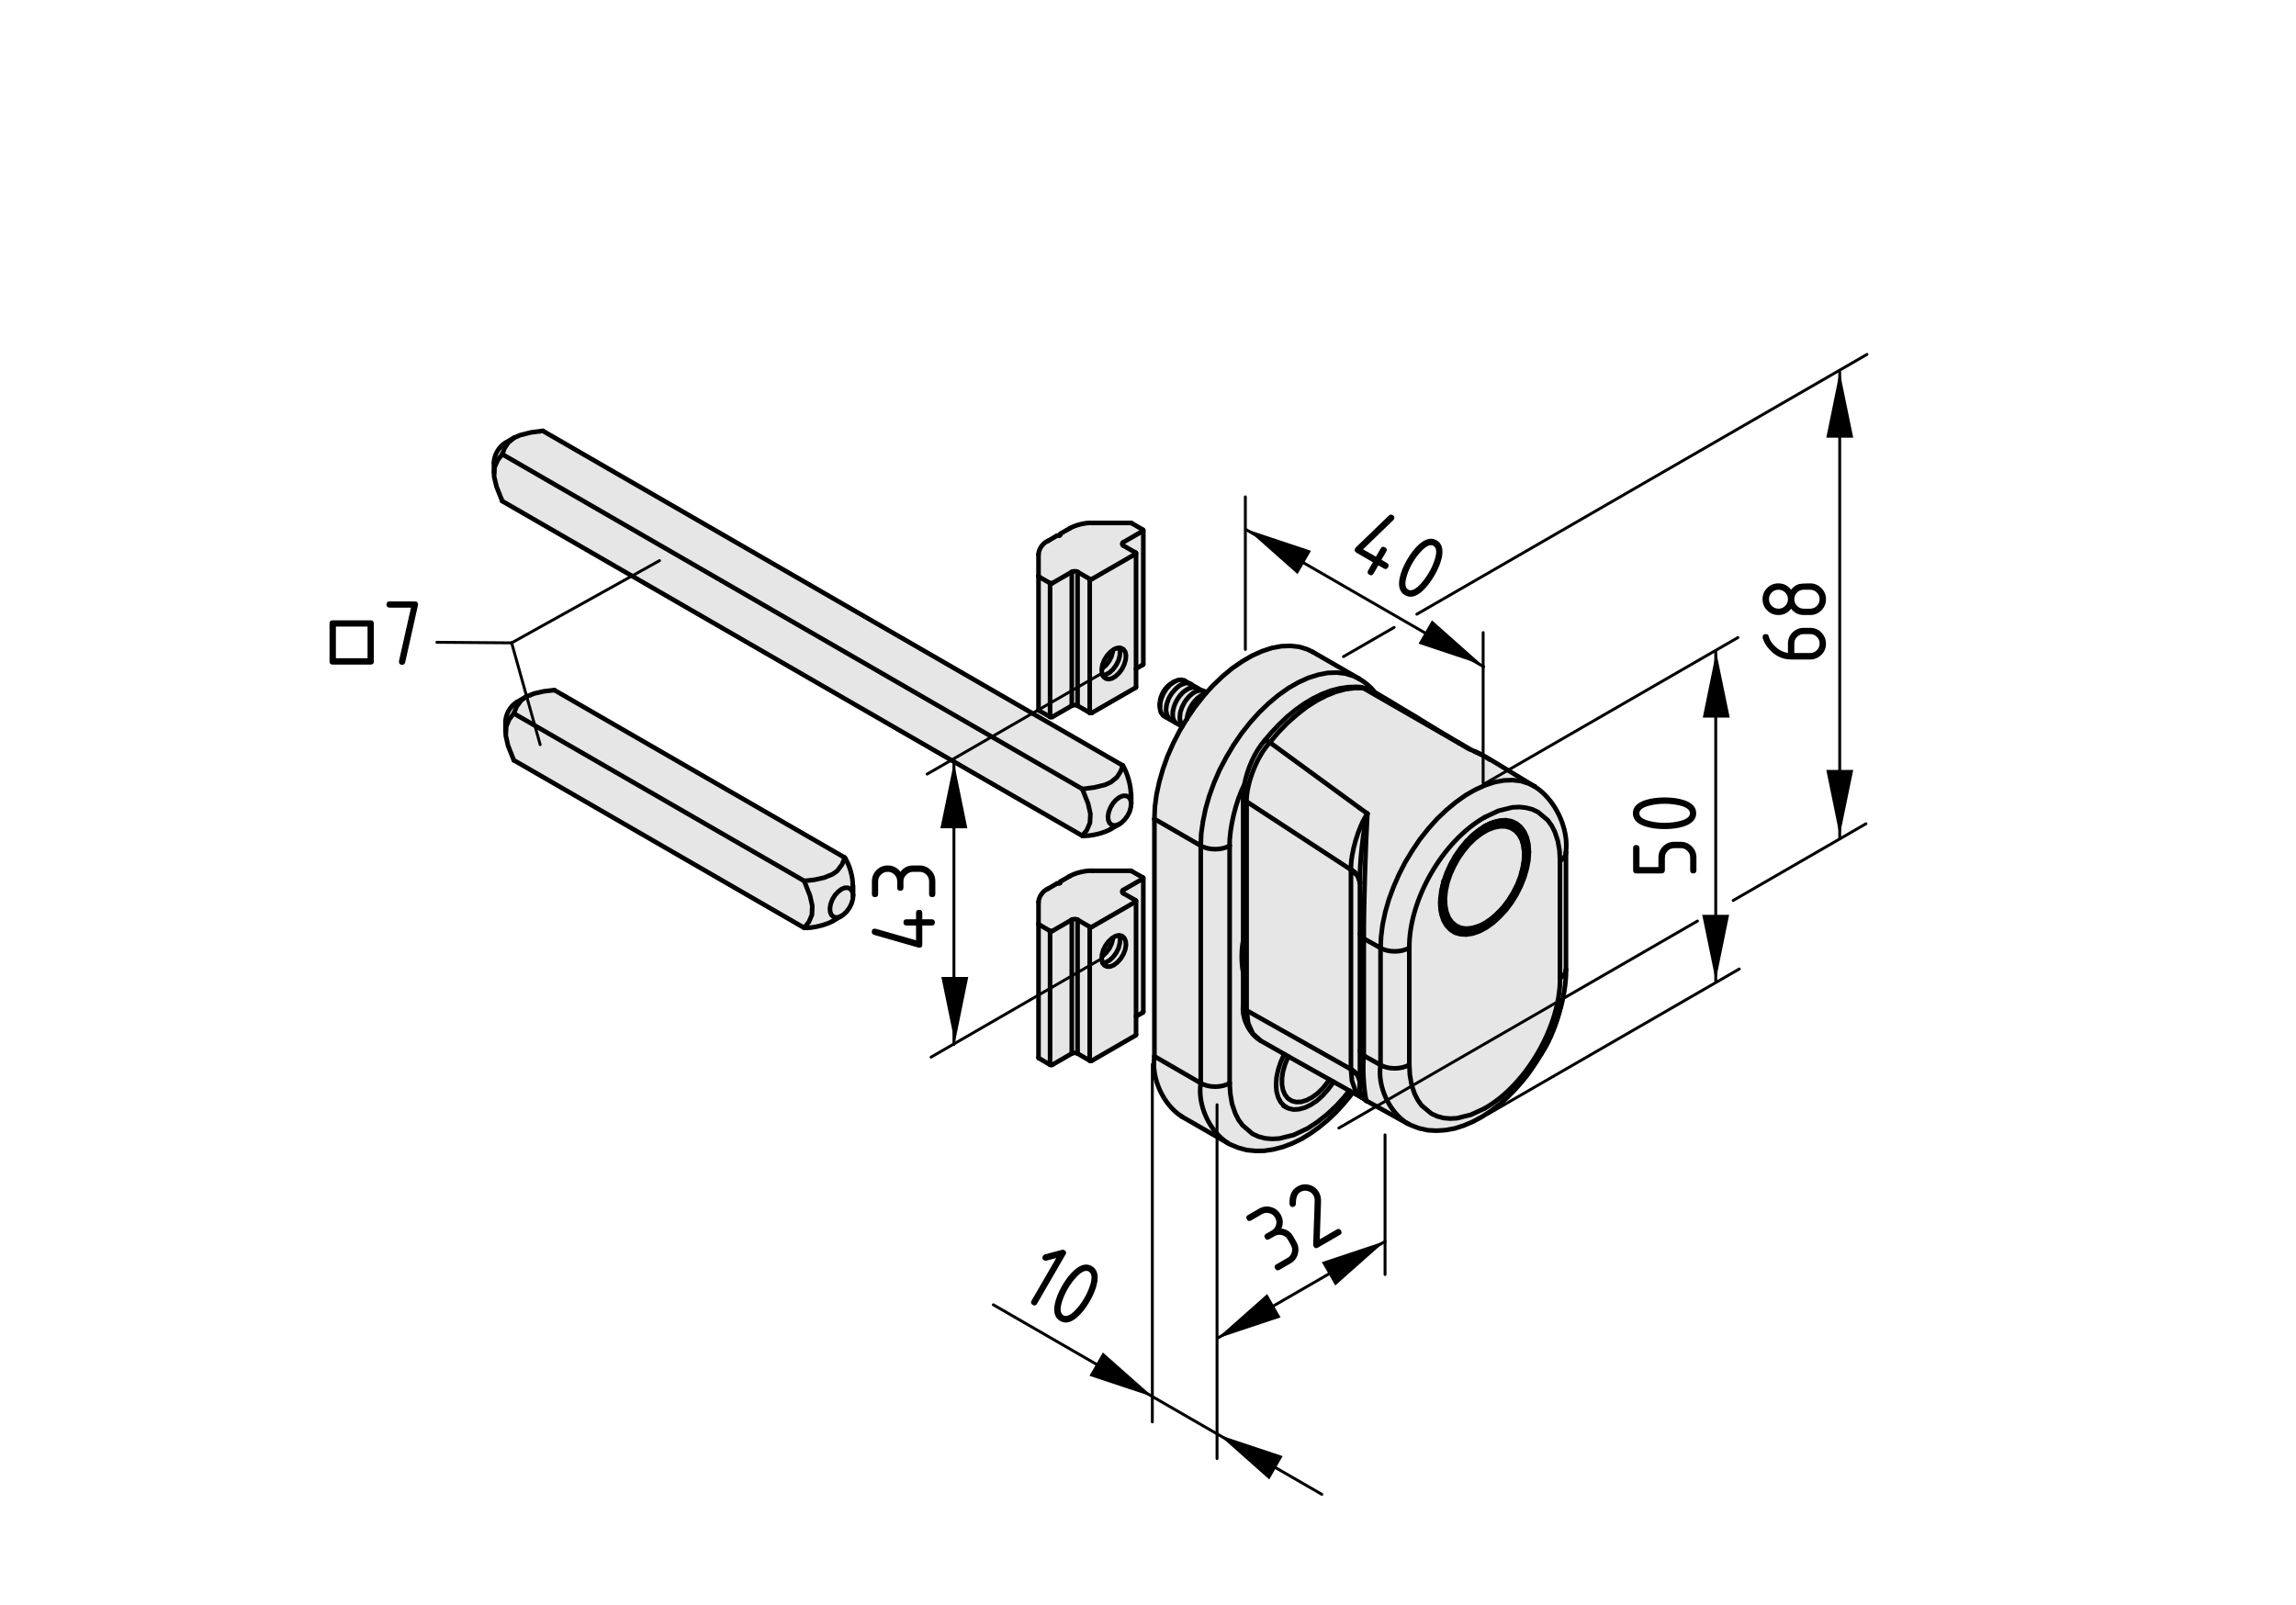 <?xml version="1.0" encoding="utf-8"?>
<!-- Generator: Adobe Illustrator 19.2.1, SVG Export Plug-In . SVG Version: 6.00 Build 0)  -->
<svg version="1.1" xmlns="http://www.w3.org/2000/svg" xmlns:xlink="http://www.w3.org/1999/xlink" x="0px" y="0px"
	 viewBox="0 0 198.71 138.9" style="enable-background:new 0 0 198.71 138.9;" xml:space="preserve">
<style type="text/css">
	.st0{fill:#E6E6E6;}
	.st1{fill:none;stroke:#000000;stroke-width:0.4;stroke-linecap:round;stroke-linejoin:round;stroke-miterlimit:10;}
	.st2{fill:none;stroke:#000000;stroke-width:0.25;stroke-linecap:round;stroke-linejoin:round;stroke-miterlimit:10;}
</style>
<g id="Kontur">
	<g id="LWPOLYLINE_55_">
		<g id="XMLID_1_">
			<g>
				<path class="st0" d="M132.79,68.08c1.79,1.09,3.01,3.64,2.73,5.72h0.01c-0.01,0.3-0.24,0.61-0.52,0.72l-0.05-0.89l-0.15-0.84
					L134.56,72l-0.27-0.53L133.95,71l-0.85-0.71l-0.5-0.23l-0.55-0.14l-0.57-0.06l-0.6,0.03l-1.21,0.3l-1.19,0.56
					c-3.63,2.05-6.55,7.13-6.52,11.29c-0.69,0.4-1.8,0.41-2.49,0.01l0.04-1l0.14-1.04l0.22-1.07l0.32-1.08l0.4-1.09l0.47-1.08
					l0.54-1.06l0.62-1.02l0.67-0.98l0.72-0.92l0.76-0.85l0.8-0.77l0.82-0.68l0.84-0.59l0.84-0.49l0.84-0.38l0.82-0.27l0.8-0.15
					l0.76-0.03l0.72,0.08l0.67,0.2l0.46,0.23L132.79,68.08L132.79,68.08z"/>
				<path class="st0" d="M135.53,73.79v10.13v0.01h-0.01c0,0.02,0,0.04,0,0.06c-0.03,0.28-0.25,0.56-0.51,0.66V74.51
					C135.29,74.41,135.52,74.09,135.53,73.79z"/>
				<path class="st0" d="M135.52,83.99c0.05,2.14-0.94,5.5-2.14,7.25l-0.41,0.68l-0.38,0.57l-0.35,0.5l-0.53,0.66l-0.6,0.68
					L130.45,95l-0.71,0.62l-0.73,0.57l-0.77,0.5l-0.78,0.42l-0.79,0.34l-0.79,0.25l-0.79,0.14l-0.76,0.05l-0.74-0.04l-0.77-0.17
					l-0.71-0.27l-0.24-0.14l-0.02,0.02c-0.01,0-0.01-0.01-0.01-0.02c-0.01,0-0.03-0.01-0.04-0.02c-1.57-0.99-2.59-3.22-2.3-5.05
					c0.69,0.4,1.8,0.39,2.49-0.02l0.04,0.89l0.15,0.84l0.26,0.78l0.27,0.53l0.33,0.47l0.85,0.71l0.5,0.23l0.54,0.15l0.57,0.05
					l0.6-0.03l1.21-0.3l1.19-0.56c3.63-2.06,6.55-7.13,6.53-11.3C135.28,84.55,135.49,84.26,135.52,83.99z"/>
				<path class="st0" d="M124.66,78.3v0.2l0.03,0.18v0.05l0.01,0.04l0.05,0.34l0.17,0.55l0.26,0.46l0.34,0.36l0.41,0.25l0.47,0.14
					l0.51,0.03l0.55-0.09l0.58-0.2l0.58-0.32l0.58-0.41l0.56-0.51l0.54-0.58l0.5-0.65l0.43-0.71l0.38-0.74l0.3-0.75l0.22-0.76
					l0.13-0.73l0.04-0.71l-0.04-0.65l-0.13-0.58l-0.22-0.5l-0.3-0.41l-0.38-0.31l-0.43-0.2l-0.5-0.09l-0.54,0.04l-0.56,0.14
					l-0.18,0.08L129,71.28l-0.37,0.17l-0.09,0.05l-0.04,0.02l-0.46,0.28l-0.58,0.47l-0.27,0.27l-0.2,0.2l-0.08,0.08l-0.51,0.62
					l-0.47,0.68l-0.41,0.72l-0.34,0.75l-0.24,0.68l-0.01,0.02l-0.01,0.05l-0.01,0.05l-0.17,0.7l-0.09,0.72V78.3z M135.01,84.65
					c0.03,4.17-2.9,9.24-6.53,11.3l-1.19,0.56l-1.21,0.3l-0.6,0.03l-0.57-0.05l-0.54-0.15l-0.5-0.23l-0.85-0.71l-0.33-0.47
					l-0.27-0.53l-0.26-0.78l-0.15-0.84l-0.04-0.89V82.04c-0.04-4.17,2.89-9.24,6.52-11.29l1.19-0.56l1.21-0.3l0.6-0.03l0.57,0.06
					l0.55,0.14l0.5,0.23l0.85,0.71l0.34,0.46l0.27,0.53l0.26,0.78l0.15,0.84l0.05,0.89V84.65z"/>
				<path class="st0" d="M127.14,64.82l0.5,0.24l0.6,0.29l0.18,0.09l0.23,0.14l0.31,0.19l0.01-0.02l3.78,2.3l-0.46-0.23l-0.67-0.2
					l-0.72-0.08l-0.76,0.03l-0.8,0.15l-0.82,0.27l-0.84,0.38l-0.84,0.49L126,69.44l-0.82,0.68l-0.8,0.77l-0.76,0.85l-0.72,0.92
					l-0.67,0.98l-0.62,1.02l-0.54,1.06l-0.47,1.08l-0.4,1.09l-0.32,1.08l-0.22,1.07l-0.14,1.04l-0.04,1l-1.45-0.81
					c-0.01-2.73,0.14-8.09,0.31-10.82l-0.64-0.46l-7.8-5.7l0.75-0.88l0.79-0.82l0.83-0.73l0.83-0.65l0.85-0.54l0.86-0.44l0.83-0.33
					l0.83-0.22l0.79-0.1l0.76,0.02l8.27,4.75l0.73,0.42L127.14,64.82z"/>
				<path class="st0" d="M125.68,80.47l-0.32-0.25l-0.31-0.4l-0.22-0.5l-0.13-0.54l-0.01-0.04v-0.05l-0.03-0.38v-0.48l0.09-0.72
					l0.17-0.7l0.02-0.1l0.01-0.02l0.24-0.68l0.34-0.75l0.41-0.72l0.47-0.68l0.51-0.62l0.08-0.08l0.2-0.2l0.27-0.27l0.58-0.47
					l0.46-0.28l0.04-0.02l0.46-0.22l0.04-0.02l0.53-0.16l0.55-0.05l0.5,0.07l0.38,0.15l0.02,0.02l0.04,0.01l0.38,0.3l0.31,0.41
					l0.23,0.5l0.14,0.58l0.04,0.65l-0.04,0.71l-0.14,0.74l-0.23,0.76l-0.31,0.76l-0.38,0.74l-0.45,0.71l-0.5,0.64l-0.55,0.58
					L129,79.86l-0.59,0.39l-0.58,0.29l-0.57,0.17l-0.55,0.05l-0.5-0.07l-0.45-0.18L125.68,80.47z M125.89,80.18l0.41,0.19l0.48,0.07
					l0.52-0.04l0.55-0.16l0.09-0.04l0.47-0.23l0.08-0.04l0.55-0.37l0.54-0.46l0.5-0.54l0.47-0.62l0.41-0.66l0.35-0.7l0.28-0.71
					l0.19-0.71l0.11-0.68l0.02-0.58v-0.07v-0.09l-0.07-0.61l-0.16-0.54l-0.24-0.45l-0.32-0.35l-0.39-0.24l-0.45-0.13l-0.5-0.02
					l-0.53,0.11l-0.56,0.22l-0.56,0.32l-0.56,0.43l-0.53,0.52l-0.5,0.59l-0.45,0.65l-0.39,0.7l-0.32,0.72l-0.24,0.73l-0.16,0.72
					l-0.07,0.69l0.02,0.64l0.11,0.57l0.2,0.5l0.28,0.41L125.89,80.18L125.89,80.18z"/>
				<polygon class="st0" points="131.92,73.82 131.92,73.88 131.89,74.47 131.78,75.15 131.59,75.86 131.31,76.58 130.96,77.27 
					130.55,77.93 130.08,78.55 129.58,79.09 129.04,79.55 128.49,79.92 128.41,79.97 127.93,80.19 127.4,80.34 126.89,80.39 
					126.42,80.32 126.01,80.13 125.66,79.84 125.38,79.45 125.19,78.96 125.08,78.4 125.05,77.78 125.12,77.1 125.27,76.4 
					125.51,75.69 125.83,74.99 126.21,74.3 126.65,73.67 127.14,73.08 127.66,72.58 128.21,72.16 128.76,71.84 129.31,71.63 
					129.83,71.53 130.32,71.54 130.76,71.67 131.14,71.91 131.46,72.26 131.7,72.69 131.85,73.22 				"/>
				<path class="st0" d="M121.97,82.04v10.13c-0.69,0.41-1.8,0.41-2.49,0.02V82.06C120.17,82.46,121.28,82.45,121.97,82.04z"/>
				<path class="st0" d="M121.78,97.24l-3.52-1.93l-0.01-0.01l0.01-0.01c-0.23-1.01-0.34-2.88-0.22-3.91l1.45,0.81
					C119.19,94.01,120.22,96.25,121.78,97.24z"/>
				<polygon class="st0" points="119.48,82.06 119.48,92.19 118.03,91.38 118.03,81.25 				"/>
				<path class="st0" d="M117.61,58.76c0.44,0.23,1.09,0.77,1.37,1.17l-0.15-0.09h-0.01v-0.01l-0.05-0.02L118,59.57l-0.01-0.01
					l-0.28-0.08v0.01l-0.28-0.03l-0.74,0.02l-0.76,0.11l-0.77,0.2l-0.78,0.3l-0.77,0.38l-0.76,0.46l-0.74,0.53l-0.73,0.6l-0.69,0.65
					l-0.65,0.69l-0.58,0.7l-0.01,0.02c-0.81,0.88-1.51,2.45-1.75,3.81c-0.71,1.32-1.31,3.79-1.27,5.27c-0.69,0.4-1.81,0.4-2.5,0
					l0.04-1.04l0.14-1.07l0.23-1.1l0.32-1.12l0.4-1.13l0.49-1.11l0.56-1.09l0.63-1.06l0.69-1.01l0.74-0.94l0.79-0.88l0.83-0.79
					l0.85-0.71l0.86-0.61l0.87-0.5l0.86-0.39l0.85-0.27l0.82-0.16l0.79-0.03l0.75,0.08l0.69,0.21l0.47,0.23L117.61,58.76
					L117.61,58.76z"/>
				<path class="st0" d="M117.7,69.97l0.64,0.46c-0.79,1.18-1.45,3.43-1.42,4.84v0.02l-9.04-5.9c-0.01-1.61,0.92-3.95,2.02-5.12
					L117.7,69.97z"/>
				<path class="st0" d="M118.26,95.29L118.26,95.29l-0.22-0.16l0.01-0.01c-0.01-0.02-0.02-0.02-0.03-0.04
					c-0.27-0.34-0.41-0.95-0.31-1.37c0-0.01,0-0.02,0-0.03v-0.01v-0.46v-0.64v-0.76v-0.88l0.02,0.12l0.06,0.12l0.1,0.1l0.14,0.1
					C117.91,92.41,118.03,94.28,118.26,95.29z"/>
				<polygon class="st0" points="118.03,81.25 118.03,91.38 117.89,91.28 117.79,91.18 117.73,91.06 117.7,90.94 117.7,80.81 
					117.73,80.93 117.79,81.05 117.89,81.15 				"/>
				<path class="st0" d="M117.91,95.01L117.88,95l-0.13-0.06l-0.46-0.56l-0.29-0.8l-0.08-1c0.02,0.01,0.02,0.01,0.04,0.02l0.52,0.47
					c0.01,0.01,0.02,0.03,0.03,0.05l0.19,0.56v0.01c0,0.01,0,0.02,0,0.03c-0.1,0.42,0.04,1.03,0.31,1.37L118,95.1l-0.09-0.07
					L117.91,95.01z"/>
				<polygon class="st0" points="118,59.57 117.25,59.56 116.46,59.66 115.63,59.88 114.8,60.21 113.95,60.65 113.1,61.19 
					112.27,61.84 111.44,62.57 110.65,63.38 109.9,64.27 109.89,64.26 109.63,64.13 109.47,64.11 109.45,64.1 110.04,63.41 
					110.69,62.72 111.38,62.06 112.11,61.46 112.85,60.93 113.62,60.47 114.39,60.09 115.17,59.79 115.94,59.59 116.7,59.48 
					117.43,59.46 117.71,59.49 117.71,59.48 117.99,59.57 				"/>
				<polygon class="st0" points="117.29,94.37 117.75,94.94 117.74,94.95 117.07,94.58 116.77,94.41 115.42,93.65 115.06,93.45 
					113.74,92.71 111.5,91.45 111.15,91.25 109.09,90.08 109.09,90.08 109.07,90.07 109.03,90.03 109.03,90.02 108.43,89.48 
					108.03,88.59 107.89,87.47 116.92,92.56 116.92,92.57 116.92,92.57 117.01,93.57 				"/>
				<path class="st0" d="M117.7,93.21v0.46c-0.01-0.19-0.08-0.39-0.19-0.56l-0.01-0.04l-0.02-0.01c-0.13-0.2-0.32-0.38-0.52-0.47
					l-0.04-0.04V75.29l0.58,0.52l0.2,0.61v1.18v1.16v1.06v0.98v10.13v0.88v0.76V93.21z"/>
				<path class="st0" d="M118.34,70.43c-0.38,1.52-0.69,4.39-0.64,5.96c-0.01-0.45-0.37-0.95-0.78-1.12
					C116.89,73.86,117.55,71.61,118.34,70.43z"/>
				<polygon class="st0" points="102.73,62.21 102.73,62.2 103.42,61.19 104.17,60.24 104.38,59.99 104.96,59.36 105.78,58.57 
					106.63,57.86 107.5,57.26 108.36,56.76 109.23,56.37 110.08,56.09 110.89,55.94 111.69,55.91 112.43,55.99 113.12,56.2 
					113.6,56.43 117.6,58.74 117.13,58.52 116.44,58.31 115.69,58.22 114.91,58.25 114.09,58.41 113.23,58.68 112.37,59.07 
					111.5,59.57 110.64,60.18 109.79,60.89 108.97,61.68 108.18,62.56 107.44,63.5 106.75,64.51 106.12,65.57 105.55,66.65 
					105.07,67.76 104.66,68.89 104.34,70.01 104.11,71.11 103.96,72.17 103.92,73.21 99.91,70.89 99.95,69.86 100.09,68.79 
					100.33,67.69 100.65,66.57 101.05,65.45 101.54,64.34 102.1,63.25 102.31,62.9 				"/>
				<path class="st0" d="M117.07,94.58l-0.26,0.35l-0.57,0.68l-0.64,0.7l-0.7,0.66l-0.74,0.61l-0.76,0.55l-0.78,0.47l-0.8,0.39
					l-0.8,0.31l-0.81,0.21l-0.79,0.11l-0.76,0.01l-0.74-0.08l-0.77-0.2l-0.7-0.29l-0.17-0.11l-0.01,0.01c0,0-0.01,0-0.01-0.01
					c-0.01,0-0.01-0.01-0.02-0.01c-1.58-1.02-2.63-3.32-2.33-5.18c0.69,0.41,1.82,0.41,2.5,0l0.05,0.92l0.15,0.88l0.27,0.8
					l0.29,0.55l0.34,0.49l0.88,0.74l0.52,0.24l0.57,0.15l0.59,0.05l0.62-0.03l1.26-0.31l1.23-0.58l0.83-0.53l0.84-0.66l0.83-0.79
					l0.62-0.68l0.46-0.58L117.07,94.58z"/>
				<polygon class="st0" points="116.92,75.29 116.92,92.56 107.89,87.47 107.89,69.39 				"/>
				<path class="st0" d="M116.77,94.41L116.31,95l-0.62,0.68l-0.83,0.79l-0.84,0.66l-0.83,0.53l-1.23,0.58l-1.26,0.31l-0.62,0.03
					l-0.59-0.05l-0.57-0.15l-0.52-0.24l-0.88-0.74l-0.34-0.49l-0.29-0.55l-0.27-0.8l-0.15-0.88l-0.05-0.92V73.21
					c-0.04-1.49,0.56-3.95,1.27-5.27c-0.07,0.36-0.1,0.71-0.1,1.02v0.01v12.5c-0.16,0.71-0.16,1.99,0,2.69v2.89v0.01
					c-0.13,1.08,0.51,2.41,1.43,2.98l0.01,0.01l0.04,0.04l0.02,0.01v0.01l2.06,1.16l-0.01,0.02l-0.3,0.67l-0.23,0.67l-0.13,0.67
					l-0.04,0.63l0.04,0.57l0.13,0.51l0.23,0.42l0.3,0.32l0.37,0.22l0.43,0.1l0.48-0.02l0.5-0.13l0.53-0.25l0.52-0.35l0.5-0.45
					l0.47-0.53l0.43-0.59l0.04-0.06L116.77,94.41z"/>
				<polygon class="st0" points="115.06,93.45 115.42,93.65 115.38,93.71 114.94,94.31 114.47,94.84 113.97,95.29 113.44,95.64 
					112.92,95.89 112.42,96.02 111.94,96.05 111.51,95.95 111.14,95.73 110.84,95.41 110.62,94.99 110.48,94.48 110.44,93.91 
					110.48,93.28 110.62,92.61 110.84,91.94 111.14,91.27 111.15,91.25 111.5,91.45 111.47,91.52 111.22,92.13 111.04,92.74 
					110.95,93.33 110.95,93.89 111.04,94.37 111.22,94.78 111.47,95.09 111.8,95.3 112.19,95.4 112.63,95.38 113.08,95.24 
					113.56,94.99 114.04,94.64 114.49,94.2 114.9,93.68 				"/>
				<polygon class="st0" points="113.74,92.71 115.06,93.45 114.9,93.68 114.49,94.2 114.04,94.64 113.56,94.99 113.08,95.24 
					112.63,95.38 112.19,95.4 111.8,95.3 111.47,95.09 111.22,94.78 111.04,94.37 110.95,93.89 110.95,93.33 111.04,92.74 
					111.22,92.13 111.47,91.52 111.5,91.45 				"/>
				<path class="st0" d="M109.47,64.11l0.16,0.02l0.26,0.13l0.01,0.01c-1.1,1.17-2.03,3.52-2.02,5.12
					c-0.16-0.07-0.28-0.25-0.29-0.43v-0.01c-0.01-0.31,0.03-0.66,0.1-1.02c0.24-1.36,0.94-2.93,1.75-3.81l0.01-0.02L109.47,64.11z"
					/>
				<path class="st0" d="M108.43,89.48l0.59,0.55c-0.92-0.57-1.56-1.9-1.43-2.98c0.02,0.17,0.14,0.35,0.29,0.42l0.14,1.13
					L108.43,89.48z"/>
				<path class="st0" d="M107.89,69.39v18.07c-0.16-0.07-0.28-0.25-0.29-0.42v-0.01v-2.89v-2.69v-12.5
					C107.61,69.14,107.73,69.32,107.89,69.39z"/>
				<path class="st0" d="M106.42,73.21v20.55c-0.69,0.41-1.81,0.41-2.5,0V73.21C104.61,73.61,105.73,73.61,106.42,73.21z"/>
				<path class="st0" d="M106.24,98.94l-3.99-2.3c-1.6-1.01-2.64-3.33-2.35-5.2l4.01,2.32C103.62,95.62,104.66,97.92,106.24,98.94z"
					/>
				<polygon class="st0" points="103.99,59.77 104.38,59.99 104.17,60.24 103.42,61.19 102.73,62.2 102.73,62.21 102.31,62.9 
					102.31,62.89 101.76,62.57 101.72,62.54 101.67,62.48 101.63,62.42 101.59,62.35 101.56,62.27 101.53,62.19 101.51,62.1 
					101.5,62.01 101.5,61.91 101.49,61.82 101.5,61.71 101.5,61.61 101.53,61.5 101.55,61.39 101.57,61.28 101.61,61.16 
					101.65,61.05 101.69,60.94 101.74,60.83 101.8,60.71 101.86,60.61 101.92,60.5 101.99,60.4 102.06,60.3 102.13,60.2 
					102.22,60.11 102.29,60.03 102.37,59.95 102.46,59.87 102.55,59.81 102.63,59.75 102.72,59.69 102.81,59.64 102.89,59.6 
					102.98,59.57 103.06,59.54 103.15,59.52 103.23,59.51 103.31,59.51 103.39,59.51 103.46,59.52 103.53,59.54 103.6,59.57 
					103.66,59.6 103.67,59.58 				"/>
				<polygon class="st0" points="103.92,73.21 103.92,93.76 99.91,91.44 99.91,70.89 				"/>
				<path class="st0" d="M103.15,59.29l0.53,0.29l-0.02,0.02l-0.06-0.03l-0.07-0.03l-0.07-0.02l-0.08-0.01l-0.08-0.01h-0.08
					l-0.08,0.02l-0.08,0.02l-0.08,0.03l-0.09,0.03l-0.08,0.04l-0.09,0.04l-0.09,0.06l-0.08,0.06l-0.08,0.07l-0.09,0.08l-0.08,0.08
					l-0.08,0.08l-0.08,0.09l-0.07,0.1l-0.07,0.1l-0.07,0.1l-0.07,0.1l-0.06,0.1l-0.05,0.11l-0.05,0.11l-0.04,0.11l-0.04,0.11
					l-0.04,0.11l-0.02,0.11l-0.02,0.11l-0.02,0.1l-0.01,0.1l-0.01,0.1l0.01,0.1l0.01,0.1l0.01,0.09l0.02,0.09l0.02,0.08l0.04,0.08
					l0.04,0.07l0.04,0.07l0.05,0.05l0.04,0.04l-0.58-0.34l0.02-0.02l-0.05-0.05l-0.04-0.05l-0.04-0.07l-0.04-0.07l-0.03-0.08
					l-0.02-0.08l-0.02-0.09l-0.02-0.09l-0.01-0.1v-0.1l0.01-0.1l0.01-0.1l0.01-0.1l0.02-0.11l0.03-0.11l0.04-0.11l0.04-0.11
					l0.04-0.11l0.04-0.11l0.06-0.11l0.06-0.1l0.06-0.1l0.07-0.1l0.08-0.1l0.08-0.1l0.08-0.09l0.08-0.08l0.08-0.08l0.08-0.08
					l0.09-0.07l0.08-0.06l0.09-0.06l0.08-0.04l0.09-0.04l0.09-0.03l0.08-0.03l0.08-0.02l0.08-0.02h0.08h0.08l0.07,0.02l0.07,0.02
					h0.01l0.18,0.1C103.13,59.27,103.14,59.28,103.15,59.29z"/>
				<polygon class="st0" points="102.52,58.92 102.94,59.17 102.88,59.15 102.81,59.13 102.73,59.13 102.65,59.13 102.57,59.15 
					102.49,59.16 102.4,59.19 102.31,59.22 102.22,59.27 102.14,59.31 102.05,59.37 101.97,59.43 101.88,59.5 101.8,59.57 
					101.71,59.66 101.63,59.74 101.56,59.83 101.48,59.93 101.41,60.02 101.34,60.13 101.28,60.23 101.22,60.34 101.16,60.45 
					101.11,60.56 101.07,60.68 101.03,60.79 100.99,60.9 100.96,61.01 100.94,61.13 100.93,61.23 100.92,61.34 100.91,61.44 
					100.91,61.54 100.92,61.64 100.93,61.73 100.96,61.82 100.98,61.9 101.01,61.97 101.05,62.04 101.09,62.11 101.14,62.16 
					101.19,62.21 101.17,62.24 100.75,61.99 100.64,61.91 100.47,61.67 100.39,61.34 100.39,60.93 100.5,60.5 100.68,60.06 
					100.93,59.65 101.24,59.3 101.58,59.04 101.92,58.88 102.24,58.84 102.51,58.91 				"/>
				<path class="st0" d="M98.95,76.01v11.58c-0.01,0.03-0.02,0.05-0.04,0.06l-0.58,0.34V78c0-0.01,0-0.01-0.01-0.02
					c0-0.01-0.02-0.03-0.03-0.04l-1.06-0.61c-0.04-0.02-0.08-0.05-0.09-0.09c-0.03-0.08,0.01-0.17,0.09-0.2l1.68-0.97
					C98.92,76.06,98.95,76.04,98.95,76.01z"/>
				<path class="st0" d="M98.95,45.91v11.58c-0.01,0.02-0.02,0.05-0.04,0.06l-0.58,0.34V47.9v-0.01c0-0.01,0-0.02-0.01-0.02
					c0-0.02-0.02-0.03-0.03-0.03l-1.06-0.61c-0.04-0.02-0.08-0.05-0.09-0.09c-0.03-0.08,0.01-0.17,0.09-0.2l1.68-0.97
					C98.92,45.95,98.95,45.93,98.95,45.91z"/>
				<path class="st0" d="M98.94,45.89c0,0.01,0.01,0.01,0.01,0.02c0,0.02-0.02,0.04-0.04,0.06l-1.68,0.97
					c-0.08,0.03-0.12,0.12-0.09,0.2c0.01,0.04,0.05,0.07,0.09,0.09l1.06,0.61c0.01,0,0.03,0.02,0.03,0.03
					c0.01,0.01,0.01,0.01,0.01,0.02v0.01c0,0.02-0.02,0.04-0.04,0.05l-3.77,2.17c-0.05,0.03-0.14,0.03-0.2,0l-1.05-0.61
					c-0.14-0.08-0.36-0.08-0.5,0l-1.68,0.97c-0.05,0.03-0.14,0.03-0.2,0l-0.96-0.55c-0.02-0.01-0.04-0.04-0.04-0.06v-1.89
					c0.02-0.47,0.39-0.99,0.83-1.16l0.77-0.44l0.2-0.02c0.02,0,0.06-0.01,0.07-0.04l0.03-0.11l0.77-0.45c0.5-0.3,1.42-0.52,2-0.48
					h3.29c0.02,0,0.07,0.01,0.1,0.02l0.96,0.56C98.92,45.86,98.93,45.87,98.94,45.89z"/>
				<path class="st0" d="M98.94,75.99c0,0.01,0.01,0.01,0.01,0.02c0,0.03-0.02,0.04-0.04,0.06l-1.68,0.97
					c-0.08,0.03-0.12,0.12-0.09,0.2c0.01,0.04,0.05,0.08,0.09,0.09l1.06,0.61c0.01,0.01,0.03,0.02,0.03,0.04
					c0.01,0.01,0.01,0.01,0.01,0.02c0,0.02-0.02,0.05-0.04,0.06l-3.77,2.17c-0.05,0.03-0.14,0.03-0.2,0l-1.05-0.61
					c-0.14-0.08-0.36-0.08-0.5,0l-1.68,0.97c-0.05,0.03-0.14,0.03-0.2,0l-0.96-0.56c-0.02-0.01-0.04-0.03-0.04-0.06v-1.89
					c0.02-0.47,0.39-0.98,0.83-1.16l0.77-0.45l0.2-0.01c0.02,0,0.06-0.02,0.07-0.04l0.03-0.11l0.77-0.45c0.5-0.3,1.42-0.52,2-0.48
					h3.29c0.02,0,0.07,0.01,0.1,0.03l0.96,0.55C98.92,75.96,98.93,75.98,98.94,75.99z"/>
				<path class="st0" d="M98.32,87.99v1.59c0,0.02-0.02,0.04-0.04,0.05l-3.77,2.17c-0.05,0.03-0.14,0.03-0.2,0V80.23
					c0.06,0.03,0.15,0.03,0.2,0l3.77-2.17c0.02-0.01,0.04-0.04,0.04-0.06V87.99z M97.45,81.81l-0.02-0.35L97.3,81.2l-0.19-0.17
					l-0.23-0.04l-0.02-0.01l-0.3,0.06l-0.31,0.19l-0.3,0.28l-0.26,0.35l-0.2,0.4l-0.11,0.41l-0.02,0.38l0.07,0.31l0.02,0.02
					l0.14,0.2l0.23,0.11h0.29l0.31-0.13l0.31-0.23l0.29-0.32l0.23-0.38l0.16-0.4L97.45,81.81z"/>
				<path class="st0" d="M95.44,58.46l0.04,0.11l0.2,0.17l0.26,0.05l0.3-0.06l0.31-0.19l0.3-0.28l0.26-0.35l0.19-0.4l0.12-0.41
					l0.02-0.38l-0.07-0.31l-0.16-0.22l-0.23-0.11h-0.12H96.7l-0.31,0.13l-0.31,0.23l-0.29,0.32l-0.23,0.38l-0.16,0.41l-0.07,0.4
					l0.02,0.34L95.44,58.46z M98.32,57.89v1.58c0,0.03-0.02,0.05-0.04,0.06l-3.77,2.17c-0.05,0.03-0.14,0.03-0.2,0V50.12
					c0.06,0.03,0.15,0.03,0.2,0l3.77-2.17c0.02-0.01,0.04-0.03,0.04-0.05V57.89z"/>
				<path class="st0" d="M97.9,68.72v0.78l-0.07-0.3l-0.15-0.21l-0.22-0.1h-0.27l-0.29,0.12l-0.3,0.22l-0.27,0.3l-0.22,0.37
					l-0.15,0.38l-0.07,0.38l0.02,0.33l0.11,0.26l0.19,0.16l0.25,0.05l0.28-0.06l0.01,0.01l-0.62,0.35
					c-0.61,0.37-1.76,0.65-2.48,0.59l0.4-0.5l0.27-0.63l0.04-0.78l-0.2-0.88l-0.5-1.26l1.02-0.14l0.95-0.23l0.5-0.23l0.52-0.43
					l0.31-0.5l0.2-0.52c0.37,0.59,0.7,1.73,0.69,2.44L97.9,68.72z"/>
				<polygon class="st0" points="97.83,69.2 97.9,69.5 97.87,69.86 97.77,70.25 97.58,70.62 97.33,70.96 97.05,71.23 96.75,71.4 
					96.46,71.46 96.22,71.41 96.03,71.25 95.92,70.99 95.89,70.66 95.96,70.28 96.11,69.9 96.33,69.53 96.6,69.23 96.9,69.01 
					97.19,68.89 97.46,68.89 97.68,68.99 				"/>
				<polygon class="st0" points="97.38,56.42 97.45,56.73 97.42,57.11 97.3,57.51 97.11,57.91 96.85,58.26 96.55,58.54 96.24,58.73 
					95.94,58.79 95.68,58.73 95.48,58.56 95.44,58.46 95.73,58.39 96.04,58.21 96.34,57.93 96.6,57.58 96.8,57.18 96.91,56.78 
					96.94,56.4 96.87,56.09 96.99,56.09 97.22,56.2 				"/>
				<polygon class="st0" points="97.42,81.47 97.45,81.81 97.38,82.21 97.22,82.61 96.99,82.99 96.7,83.31 96.4,83.54 96.09,83.67 
					95.8,83.67 95.57,83.56 95.43,83.36 95.73,83.3 96.04,83.12 96.34,82.84 96.6,82.49 96.8,82.09 96.91,81.68 96.94,81.31 
					96.87,80.99 96.88,80.98 97.11,81.02 97.3,81.2 				"/>
				<polygon class="st0" points="97.18,66.27 96.98,66.79 96.67,67.28 96.14,67.71 95.64,67.94 94.69,68.17 93.67,68.3 43.47,39.32 
					43.66,38.81 43.98,38.32 44.5,37.89 44.5,37.89 45.01,37.67 45.96,37.43 46.98,37.3 				"/>
				<polygon class="st0" points="96.87,56.09 96.94,56.4 96.91,56.78 96.8,57.18 96.6,57.58 96.34,57.93 96.04,58.21 95.73,58.39 
					95.44,58.46 95.37,58.29 95.35,57.95 95.41,57.55 95.57,57.14 95.8,56.77 96.09,56.45 96.4,56.21 96.7,56.09 				"/>
				<polygon class="st0" points="96.87,80.99 96.94,81.31 96.91,81.68 96.8,82.09 96.6,82.49 96.34,82.84 96.04,83.12 95.73,83.3 
					95.43,83.36 95.41,83.34 95.35,83.03 95.37,82.65 95.48,82.25 95.68,81.85 95.94,81.5 96.24,81.22 96.55,81.03 96.85,80.97 
					96.88,80.98 				"/>
				<polygon class="st0" points="94.17,69.56 94.37,70.45 94.33,71.23 94.06,71.86 93.67,72.35 43.47,43.38 42.97,42.12 
					42.76,41.23 42.8,40.45 43.08,39.82 43.47,39.32 93.67,68.3 				"/>
				<polygon class="st0" points="94.31,80.23 94.31,91.81 93.26,91.2 93.26,79.62 				"/>
				<polygon class="st0" points="94.31,50.12 94.31,61.7 93.26,61.09 93.26,49.51 				"/>
				<path class="st0" d="M93.26,79.62V91.2c-0.14-0.08-0.36-0.08-0.5,0V79.62C92.9,79.54,93.13,79.54,93.26,79.62z"/>
				<path class="st0" d="M93.26,49.51v11.58c-0.14-0.07-0.36-0.07-0.5,0V49.51C92.9,49.43,93.13,49.43,93.26,49.51z"/>
				<path class="st0" d="M92.76,79.62V91.2l-1.68,0.97c-0.05,0.04-0.14,0.04-0.2,0V80.59c0.06,0.03,0.15,0.03,0.2,0L92.76,79.62z"/>
				<path class="st0" d="M92.76,49.51v11.58l-1.68,0.98c-0.05,0.03-0.14,0.03-0.2,0V50.48c0.06,0.03,0.15,0.03,0.2,0L92.76,49.51z"
					/>
				<path class="st0" d="M90.88,80.59v11.58l-0.96-0.56c-0.02-0.01-0.04-0.03-0.04-0.06V79.97c0,0.03,0.01,0.05,0.04,0.06
					L90.88,80.59z"/>
				<path class="st0" d="M90.88,50.48v11.58l-0.96-0.55c-0.02-0.01-0.04-0.04-0.04-0.06V49.87c0,0.02,0.01,0.05,0.04,0.06
					L90.88,50.48z"/>
				<path class="st0" d="M73.83,76.68v0.79l-0.07-0.3l-0.15-0.21l-0.22-0.11l-0.27,0.01l-0.29,0.12l-0.3,0.22l-0.27,0.3l-0.22,0.36
					l-0.15,0.39l-0.07,0.38l0.02,0.33l0.11,0.26l0.19,0.17l0.25,0.05l0.29-0.06l0.01,0.01l-0.61,0.35
					c-0.61,0.35-1.78,0.63-2.48,0.59l0.4-0.5l0.27-0.63l0.04-0.78l-0.2-0.89l-0.5-1.27l0.89-0.1l0.85-0.19l0.73-0.3l0.4-0.29
					l0.4-0.55l0.23-0.59c0.4,0.59,0.73,1.71,0.69,2.43L73.83,76.68z"/>
				<polygon class="st0" points="73.76,77.17 73.83,77.47 73.81,77.82 73.7,78.21 73.51,78.59 73.27,78.92 72.98,79.19 72.68,79.37 
					72.4,79.43 72.15,79.37 71.96,79.21 71.85,78.95 71.83,78.62 71.89,78.25 72.04,77.86 72.26,77.5 72.53,77.2 72.83,76.97 
					73.12,76.85 73.39,76.85 73.61,76.96 				"/>
				<polygon class="st0" points="73.11,74.24 72.88,74.83 72.47,75.38 72.07,75.67 71.34,75.97 70.49,76.16 69.6,76.26 44.47,61.76 
					44.71,61.17 45.11,60.62 45.5,60.33 46.24,60.03 47.09,59.84 47.98,59.74 				"/>
				<polygon class="st0" points="70.1,77.53 70.3,78.41 70.27,79.19 70,79.82 69.6,80.32 44.47,65.81 43.97,64.55 43.77,63.67 
					43.81,62.88 44.08,62.25 44.47,61.76 69.6,76.26 				"/>
			</g>
			<g>
				<polyline class="st1" points="96.14,71.76 96.76,71.41 96.9,71.33 				"/>
				<polyline class="st1" points="97.9,69.59 97.9,69.5 97.9,68.72 				"/>
				<line class="st1" x1="44.5" y1="37.89" x2="43.75" y2="38.33"/>
				<line class="st1" x1="42.75" y1="40.07" x2="42.75" y2="40.94"/>
				<polyline class="st1" points="72.08,79.73 72.69,79.37 72.83,79.29 				"/>
				<polyline class="st1" points="73.83,77.55 73.83,77.47 73.83,76.68 				"/>
				<line class="st1" x1="45.5" y1="60.33" x2="44.75" y2="60.77"/>
				<line class="st1" x1="43.75" y1="62.5" x2="43.75" y2="63.37"/>
				<polyline class="st1" points="98.32,59.47 98.32,57.89 98.32,47.9 				"/>
				<line class="st1" x1="98.95" y1="57.49" x2="98.95" y2="45.91"/>
				<polyline class="st1" points="98.32,89.58 98.32,87.99 98.32,78 				"/>
				<line class="st1" x1="98.95" y1="87.59" x2="98.95" y2="76.01"/>
				<line class="st1" x1="102.94" y1="59.17" x2="102.52" y2="58.92"/>
				<line class="st1" x1="103.13" y1="59.27" x2="102.95" y2="59.17"/>
				<polyline class="st1" points="104.38,59.99 103.99,59.77 103.67,59.58 103.15,59.29 				"/>
				<polyline class="st1" points="100.75,61.99 101.17,62.24 101.76,62.57 102.31,62.89 				"/>
				<polyline class="st1" points="101.63,59 101.58,59.04 101.41,59.14 				"/>
				<line class="st1" x1="100.38" y1="60.92" x2="100.38" y2="61.18"/>
				<path class="st1" d="M118.98,59.93c-0.28-0.41-0.92-0.95-1.37-1.17h-0.01c-0.01,0-0.01-0.01-0.01-0.01"/>
				<polyline class="st1" points="117.61,58.75 117.6,58.74 113.6,56.43 				"/>
				<polyline class="st1" points="106.28,98.96 106.45,99.06 107.15,99.35 107.92,99.56 108.66,99.63 109.42,99.62 110.21,99.5 
					111.02,99.29 111.82,98.99 112.63,98.6 113.41,98.12 114.16,97.58 114.9,96.97 115.6,96.31 116.24,95.61 116.81,94.93 
					117.07,94.58 				"/>
				<line class="st1" x1="102.25" y1="96.64" x2="106.24" y2="98.94"/>
				<line class="st1" x1="111.07" y1="95.71" x2="111.31" y2="95.85"/>
				<path class="st1" d="M135.52,73.79c0.28-2.08-0.95-4.63-2.73-5.72"/>
				<line class="st1" x1="132.76" y1="68.05" x2="128.98" y2="65.75"/>
				<line class="st1" x1="132.82" y1="68.09" x2="132.81" y2="68.07"/>
				<line class="st1" x1="128.41" y1="79.97" x2="128.49" y2="79.92"/>
				<line class="st1" x1="131.92" y1="73.97" x2="131.92" y2="73.88"/>
				<line class="st1" x1="125.89" y1="80.18" x2="125.93" y2="80.21"/>
				<line class="st1" x1="125.75" y1="80.11" x2="125.88" y2="80.18"/>
				<line class="st1" x1="130.89" y1="71.61" x2="130.72" y2="71.51"/>
				<polyline class="st1" points="121.86,97.26 122.1,97.4 122.81,97.67 123.58,97.84 124.33,97.88 125.09,97.83 125.88,97.69 
					126.67,97.44 127.47,97.1 128.25,96.68 129.01,96.19 129.75,95.62 130.45,95 131.11,94.33 131.71,93.65 132.24,92.99 
					132.59,92.49 132.97,91.92 133.39,91.24 				"/>
				<path class="st1" d="M133.39,91.24c1.2-1.75,2.19-5.11,2.14-7.25c0-0.02,0-0.04,0-0.06"/>
				<line class="st1" x1="128.83" y1="65.67" x2="128.65" y2="65.57"/>
				<polyline class="st1" points="128.24,65.34 127.97,65.2 127.65,65.05 				"/>
				<path class="st1" d="M109.44,64.13c-0.81,0.88-1.51,2.45-1.75,3.81c-0.07,0.36-0.1,0.71-0.1,1.02"/>
				<line class="st1" x1="118.27" y1="95.3" x2="121.78" y2="97.24"/>
				<polyline class="st1" points="117.71,59.49 117.43,59.46 116.7,59.48 115.94,59.59 115.17,59.79 114.39,60.09 113.62,60.47 
					112.85,60.93 112.11,61.46 111.38,62.06 110.69,62.72 110.04,63.41 109.45,64.1 109.44,64.13 				"/>
				<polyline class="st1" points="127.21,64.86 127.14,64.82 126.46,64.41 125.77,64.01 125.28,63.71 124.96,63.53 124.63,63.33 
					124.12,63.02 123.43,62.6 122.56,62.06 121.48,61.42 120.21,60.65 118.99,59.93 118.98,59.93 118.83,59.84 				"/>
				<polyline class="st1" points="118.03,95.13 118.25,95.3 118.27,95.3 				"/>
				<polyline class="st1" points="107.59,68.96 107.59,81.46 107.59,84.15 107.59,87.04 				"/>
				<polyline class="st1" points="135.53,83.92 135.53,73.79 135.53,73.79 				"/>
				<polyline class="st1" points="117.91,95.04 117.91,95.03 118,95.1 				"/>
				<polyline class="st1" points="109.09,90.08 111.15,91.25 111.5,91.45 113.74,92.71 115.06,93.45 115.42,93.65 116.77,94.41 
					117.07,94.58 117.74,94.95 117.86,95.02 				"/>
				<polyline class="st1" points="118.82,59.84 118.77,59.81 118.29,59.6 117.7,59.48 				"/>
				<path class="st1" d="M107.59,87.05c-0.13,1.08,0.51,2.41,1.43,2.98"/>
				<polyline class="st1" points="96.9,69.01 97.19,68.89 97.46,68.89 97.68,68.99 97.83,69.2 97.9,69.5 97.87,69.86 97.77,70.25 
					97.58,70.62 97.33,70.96 97.05,71.23 96.75,71.4 96.46,71.46 96.22,71.41 96.03,71.25 95.92,70.99 95.89,70.66 95.96,70.28 
					96.11,69.9 96.33,69.53 96.6,69.23 96.9,69.01 				"/>
				<polyline class="st1" points="93.67,68.3 94.69,68.17 95.64,67.94 96.14,67.71 96.67,67.28 96.98,66.79 97.18,66.27 				"/>
				<path class="st1" d="M97.87,68.71c0.01-0.71-0.32-1.84-0.69-2.44"/>
				<path class="st1" d="M93.67,72.35c0.71,0.05,1.87-0.22,2.48-0.59"/>
				<polyline class="st1" points="93.67,72.35 94.06,71.86 94.33,71.23 94.37,70.45 94.17,69.56 93.67,68.3 				"/>
				<line class="st1" x1="43.47" y1="39.32" x2="93.67" y2="68.3"/>
				<line class="st1" x1="43.47" y1="43.38" x2="93.67" y2="72.35"/>
				<polyline class="st1" points="43.47,39.32 43.08,39.82 42.8,40.45 42.76,41.23 42.97,42.12 43.47,43.38 				"/>
				<line class="st1" x1="97.18" y1="66.27" x2="46.98" y2="37.3"/>
				<polyline class="st1" points="46.98,37.3 45.96,37.43 45.01,37.67 44.5,37.89 44.5,37.89 43.98,38.32 43.66,38.81 43.47,39.32 
									"/>
				<path class="st1" d="M43.75,38.33c-0.56,0.31-1.01,1.09-1,1.74"/>
				<polyline class="st1" points="72.83,76.97 73.12,76.85 73.39,76.85 73.61,76.96 73.76,77.17 73.83,77.47 73.81,77.82 
					73.7,78.21 73.51,78.59 73.27,78.92 72.98,79.19 72.68,79.37 72.4,79.43 72.15,79.37 71.96,79.21 71.85,78.95 71.83,78.62 
					71.89,78.25 72.04,77.86 72.26,77.5 72.53,77.2 72.83,76.97 				"/>
				<path class="st1" d="M69.6,80.32c0.71,0.04,1.87-0.24,2.48-0.59"/>
				<polyline class="st1" points="69.6,80.32 70,79.82 70.27,79.19 70.3,78.41 70.1,77.53 69.6,76.26 				"/>
				<polyline class="st1" points="73.11,74.24 72.88,74.83 72.47,75.38 72.07,75.67 71.34,75.97 70.49,76.16 69.6,76.26 				"/>
				<path class="st1" d="M73.8,76.67c0.04-0.72-0.29-1.84-0.69-2.43"/>
				<line class="st1" x1="69.6" y1="80.32" x2="44.47" y2="65.81"/>
				<polyline class="st1" points="44.47,61.76 44.08,62.25 43.81,62.88 43.77,63.67 43.97,64.55 44.47,65.81 				"/>
				<line class="st1" x1="69.6" y1="76.26" x2="44.47" y2="61.76"/>
				<polyline class="st1" points="44.47,61.76 44.71,61.17 45.11,60.62 45.5,60.33 46.24,60.03 47.09,59.84 47.98,59.74 				"/>
				<line class="st1" x1="47.98" y1="59.74" x2="73.11" y2="74.24"/>
				<path class="st1" d="M44.75,60.77c-0.57,0.31-1.01,1.09-1,1.73"/>
				<line class="st1" x1="97.84" y1="45.27" x2="94.56" y2="45.27"/>
				<path class="st1" d="M97.94,45.29c-0.02-0.01-0.08-0.02-0.1-0.02"/>
				<line class="st1" x1="98.9" y1="45.85" x2="97.94" y2="45.29"/>
				<path class="st1" d="M98.9,45.97c0.02-0.02,0.04-0.04,0.04-0.06c0-0.01-0.01-0.02-0.01-0.02c-0.01-0.02-0.02-0.03-0.04-0.04"/>
				<line class="st1" x1="97.22" y1="46.94" x2="98.9" y2="45.97"/>
				<path class="st1" d="M97.22,46.94c-0.08,0.03-0.12,0.12-0.09,0.2c0.01,0.04,0.05,0.07,0.09,0.09"/>
				<line class="st1" x1="98.28" y1="47.84" x2="97.22" y2="47.23"/>
				<path class="st1" d="M98.28,47.95c0.02-0.01,0.04-0.03,0.04-0.05v-0.01c0-0.01,0-0.02-0.01-0.02c0-0.02-0.02-0.03-0.03-0.03"/>
				<line class="st1" x1="94.51" y1="50.12" x2="98.28" y2="47.95"/>
				<path class="st1" d="M94.31,50.12c0.06,0.03,0.15,0.03,0.2,0"/>
				<line class="st1" x1="93.26" y1="49.51" x2="94.31" y2="50.12"/>
				<path class="st1" d="M93.26,49.51c-0.14-0.08-0.36-0.08-0.5,0"/>
				<line class="st1" x1="91.08" y1="50.48" x2="92.76" y2="49.51"/>
				<path class="st1" d="M90.88,50.48c0.06,0.03,0.15,0.03,0.2,0"/>
				<line class="st1" x1="89.92" y1="49.93" x2="90.88" y2="50.48"/>
				<path class="st1" d="M89.88,49.87c0,0.02,0.01,0.05,0.04,0.06"/>
				<line class="st1" x1="89.88" y1="47.98" x2="89.88" y2="49.87"/>
				<path class="st1" d="M90.71,46.82c-0.44,0.17-0.81,0.69-0.83,1.16"/>
				<line class="st1" x1="91.48" y1="46.37" x2="90.71" y2="46.82"/>
				<line class="st1" x1="91.69" y1="46.36" x2="91.48" y2="46.37"/>
				<path class="st1" d="M91.69,46.36c0.02,0,0.06-0.01,0.07-0.04"/>
				<line class="st1" x1="91.78" y1="46.2" x2="91.75" y2="46.31"/>
				<line class="st1" x1="92.56" y1="45.75" x2="91.78" y2="46.2"/>
				<path class="st1" d="M94.56,45.27c-0.58-0.05-1.51,0.18-2,0.48"/>
				<path class="st1" d="M90.88,62.06c0.06,0.03,0.15,0.03,0.2,0"/>
				<line class="st1" x1="90.88" y1="62.06" x2="90.88" y2="50.48"/>
				<line class="st1" x1="89.92" y1="61.51" x2="90.88" y2="62.06"/>
				<line class="st1" x1="92.76" y1="61.09" x2="92.76" y2="49.51"/>
				<line class="st1" x1="91.08" y1="62.06" x2="92.76" y2="61.09"/>
				<path class="st1" d="M94.31,61.7c0.06,0.03,0.15,0.03,0.2,0"/>
				<line class="st1" x1="94.31" y1="61.7" x2="94.31" y2="50.12"/>
				<line class="st1" x1="93.26" y1="61.09" x2="94.31" y2="61.7"/>
				<line class="st1" x1="93.26" y1="61.09" x2="93.26" y2="49.51"/>
				<line class="st1" x1="94.51" y1="61.7" x2="98.28" y2="59.53"/>
				<polyline class="st1" points="96.4,56.21 96.09,56.45 95.8,56.77 95.57,57.14 95.41,57.55 95.35,57.95 95.37,58.29 95.44,58.46 
					95.48,58.56 95.68,58.73 95.94,58.79 96.24,58.73 96.55,58.54 96.85,58.26 97.11,57.91 97.3,57.51 97.42,57.11 97.45,56.73 
					97.38,56.42 97.22,56.2 96.99,56.09 96.87,56.09 96.7,56.09 96.4,56.21 				"/>
				<polyline class="st1" points="95.43,58.46 95.44,58.46 95.73,58.39 96.04,58.21 96.34,57.93 96.6,57.58 96.8,57.18 96.91,56.78 
					96.94,56.4 96.87,56.09 				"/>
				<path class="st1" d="M89.88,61.45c0,0.02,0.01,0.05,0.04,0.06"/>
				<line class="st1" x1="89.88" y1="61.45" x2="89.88" y2="49.87"/>
				<path class="st1" d="M93.26,61.09c-0.14-0.07-0.36-0.07-0.5,0"/>
				<path class="st1" d="M98.28,59.53c0.01-0.01,0.04-0.03,0.04-0.06"/>
				<line class="st1" x1="98.32" y1="57.89" x2="98.9" y2="57.55"/>
				<path class="st1" d="M98.9,57.55c0.02-0.01,0.04-0.04,0.04-0.06"/>
				<line class="st1" x1="90.71" y1="76.93" x2="91.48" y2="76.48"/>
				<line class="st1" x1="91.48" y1="76.48" x2="91.69" y2="76.46"/>
				<path class="st1" d="M91.69,76.46c0.02,0,0.06-0.02,0.07-0.04"/>
				<line class="st1" x1="91.75" y1="76.42" x2="91.78" y2="76.31"/>
				<line class="st1" x1="91.78" y1="76.31" x2="92.56" y2="75.86"/>
				<path class="st1" d="M94.56,75.38c-0.58-0.04-1.51,0.18-2,0.48"/>
				<line class="st1" x1="94.56" y1="75.38" x2="97.84" y2="75.38"/>
				<path class="st1" d="M97.94,75.41c-0.02-0.02-0.08-0.03-0.1-0.03"/>
				<line class="st1" x1="97.94" y1="75.41" x2="98.9" y2="75.96"/>
				<path class="st1" d="M98.9,76.07c0.02-0.01,0.04-0.03,0.04-0.06c0-0.01-0.01-0.01-0.01-0.02c-0.01-0.01-0.02-0.03-0.04-0.03"/>
				<line class="st1" x1="98.9" y1="76.07" x2="97.22" y2="77.04"/>
				<path class="st1" d="M97.22,77.04c-0.08,0.03-0.12,0.12-0.09,0.2c0.01,0.04,0.05,0.08,0.09,0.09"/>
				<line class="st1" x1="97.22" y1="77.33" x2="98.28" y2="77.94"/>
				<path class="st1" d="M98.28,78.06c0.02-0.01,0.04-0.04,0.04-0.06c0-0.01,0-0.01-0.01-0.02c0-0.01-0.02-0.03-0.03-0.04"/>
				<line class="st1" x1="98.28" y1="78.06" x2="94.51" y2="80.23"/>
				<path class="st1" d="M94.31,80.23c0.06,0.03,0.15,0.03,0.2,0"/>
				<line class="st1" x1="94.31" y1="80.23" x2="93.26" y2="79.62"/>
				<path class="st1" d="M93.26,79.62c-0.14-0.08-0.36-0.08-0.5,0"/>
				<line class="st1" x1="92.76" y1="79.62" x2="91.08" y2="80.59"/>
				<path class="st1" d="M90.88,80.59c0.06,0.03,0.15,0.03,0.2,0"/>
				<line class="st1" x1="90.88" y1="80.59" x2="89.92" y2="80.03"/>
				<path class="st1" d="M89.88,79.97c0,0.03,0.01,0.05,0.04,0.06"/>
				<line class="st1" x1="89.88" y1="79.97" x2="89.88" y2="78.08"/>
				<path class="st1" d="M90.71,76.93c-0.44,0.17-0.81,0.69-0.83,1.16"/>
				<line class="st1" x1="90.88" y1="80.59" x2="90.88" y2="92.17"/>
				<path class="st1" d="M90.88,92.17c0.06,0.04,0.15,0.04,0.2,0"/>
				<line class="st1" x1="92.76" y1="79.62" x2="92.76" y2="91.2"/>
				<line class="st1" x1="92.76" y1="91.2" x2="91.08" y2="92.17"/>
				<line class="st1" x1="90.88" y1="92.17" x2="89.92" y2="91.61"/>
				<line class="st1" x1="94.31" y1="80.23" x2="94.31" y2="91.81"/>
				<path class="st1" d="M94.31,91.81c0.06,0.03,0.15,0.03,0.2,0"/>
				<line class="st1" x1="93.26" y1="79.62" x2="93.26" y2="91.2"/>
				<line class="st1" x1="94.31" y1="91.81" x2="93.26" y2="91.2"/>
				<line class="st1" x1="98.28" y1="89.63" x2="94.51" y2="91.81"/>
				<polyline class="st1" points="96.4,83.54 96.7,83.31 96.99,82.99 97.22,82.61 97.38,82.21 97.45,81.81 97.42,81.47 97.3,81.2 
					97.11,81.02 96.88,80.98 96.85,80.97 96.55,81.03 96.24,81.22 95.94,81.5 95.68,81.85 95.48,82.25 95.37,82.65 95.35,83.03 
					95.41,83.34 95.43,83.36 95.57,83.56 95.8,83.67 96.09,83.67 96.4,83.54 				"/>
				<line class="st1" x1="89.88" y1="79.97" x2="89.88" y2="91.55"/>
				<path class="st1" d="M89.88,91.55c0,0.03,0.01,0.05,0.04,0.06"/>
				<path class="st1" d="M93.26,91.2c-0.14-0.08-0.36-0.08-0.5,0"/>
				<path class="st1" d="M98.28,89.63c0.01-0.01,0.04-0.03,0.04-0.05"/>
				<line class="st1" x1="98.9" y1="87.65" x2="98.32" y2="87.99"/>
				<path class="st1" d="M98.9,87.65c0.02-0.01,0.04-0.03,0.04-0.06"/>
				<polyline class="st1" points="102.52,58.92 102.51,58.91 102.24,58.84 101.92,58.88 101.58,59.04 101.24,59.3 100.93,59.65 
					100.68,60.06 100.5,60.5 100.39,60.93 100.39,61.34 100.47,61.67 100.64,61.91 100.75,61.99 				"/>
				<path class="st1" d="M101.41,59.14c-0.58,0.31-1.04,1.12-1.03,1.78"/>
				<path class="st1" d="M103.92,73.21c0.69,0.4,1.82,0.4,2.5,0"/>
				<line class="st1" x1="103.92" y1="73.21" x2="99.91" y2="70.89"/>
				<polyline class="st1" points="102.73,62.21 102.31,62.9 102.1,63.25 101.54,64.34 101.05,65.45 100.65,66.57 100.33,67.69 
					100.09,68.79 99.95,69.86 99.91,70.89 				"/>
				<polyline class="st1" points="113.6,56.43 113.12,56.2 112.43,55.99 111.69,55.91 110.89,55.94 110.08,56.09 109.23,56.37 
					108.36,56.76 107.5,57.26 106.63,57.86 105.78,58.57 104.96,59.36 104.38,59.99 104.17,60.24 103.42,61.19 102.73,62.2 				"/>
				<line class="st1" x1="106.42" y1="73.21" x2="106.42" y2="93.76"/>
				<path class="st1" d="M107.59,81.46c-0.16,0.71-0.16,1.99,0,2.69"/>
				<path class="st1" d="M103.92,93.76c0.69,0.41,1.82,0.41,2.5,0"/>
				<line class="st1" x1="103.92" y1="93.76" x2="103.92" y2="73.21"/>
				<line class="st1" x1="103.92" y1="93.76" x2="99.91" y2="91.44"/>
				<line class="st1" x1="99.91" y1="70.89" x2="99.91" y2="91.44"/>
				<path class="st1" d="M99.91,91.44c-0.29,1.87,0.75,4.18,2.35,5.2"/>
				<polyline class="st1" points="111.5,91.45 111.47,91.52 111.22,92.13 111.04,92.74 110.95,93.33 110.95,93.89 111.04,94.37 
					111.22,94.78 111.47,95.09 111.8,95.3 112.19,95.4 112.63,95.38 113.08,95.24 113.56,94.99 114.04,94.64 114.49,94.2 
					114.9,93.68 115.06,93.45 				"/>
				<polyline class="st1" points="111.15,91.25 111.14,91.27 110.84,91.94 110.62,92.61 110.48,93.28 110.44,93.91 110.48,94.48 
					110.62,94.99 110.84,95.41 111.14,95.73 111.51,95.95 111.94,96.05 112.42,96.02 112.92,95.89 113.44,95.64 113.97,95.29 
					114.47,94.84 114.94,94.31 115.38,93.71 115.42,93.65 				"/>
				<polyline class="st1" points="135.01,74.51 134.97,73.62 134.82,72.78 134.56,72 134.29,71.47 133.95,71 133.1,70.29 
					132.61,70.06 132.06,69.92 131.49,69.86 130.89,69.89 129.68,70.19 128.49,70.75 				"/>
				<path class="st1" d="M128.49,70.75c-3.63,2.05-6.55,7.13-6.52,11.29"/>
				<path class="st1" d="M119.48,82.06c0.69,0.4,1.8,0.39,2.49-0.01"/>
				<line class="st1" x1="127" y1="64.75" x2="126.27" y2="64.33"/>
				<polyline class="st1" points="128.96,65.77 128.65,65.57 128.42,65.43 128.24,65.34 127.64,65.06 				"/>
				<line class="st1" x1="118.03" y1="81.25" x2="119.48" y2="82.06"/>
				<path class="st1" d="M118.34,70.43c-0.16,2.72-0.32,8.08-0.31,10.82"/>
				<line class="st1" x1="118.34" y1="70.43" x2="117.7" y2="69.97"/>
				<line class="st1" x1="109.9" y1="64.27" x2="117.7" y2="69.97"/>
				<polyline class="st1" points="118,59.57 117.25,59.56 116.46,59.66 115.63,59.88 114.8,60.21 113.95,60.65 113.1,61.19 
					112.27,61.84 111.44,62.57 110.65,63.38 109.9,64.27 				"/>
				<line class="st1" x1="126.27" y1="64.33" x2="118" y2="59.57"/>
				<polyline class="st1" points="129.04,71.27 129.22,71.18 129.78,71.04 130.32,71 130.81,71.09 131.25,71.29 131.62,71.6 
					131.92,72.01 132.14,72.5 132.28,73.09 132.32,73.74 				"/>
				<polyline class="st1" points="128.54,71.5 128.63,71.45 129,71.28 				"/>
				<polyline class="st1" points="127.2,72.54 127.47,72.27 128.05,71.81 128.5,71.52 				"/>
				<polyline class="st1" points="124.95,76.28 125.19,75.59 125.53,74.84 125.93,74.12 126.4,73.44 126.91,72.82 127,72.74 				"/>
				<polyline class="st1" points="124.69,78.68 124.66,78.5 124.66,78.3 124.66,77.82 124.75,77.1 124.92,76.4 124.93,76.35 
					124.94,76.3 				"/>
				<polyline class="st1" points="132.32,73.74 132.28,74.45 132.14,75.18 131.92,75.94 131.62,76.69 131.25,77.43 130.81,78.14 
					130.32,78.79 129.78,79.37 129.22,79.88 128.63,80.3 128.05,80.61 127.47,80.81 126.91,80.9 126.4,80.87 125.93,80.74 
					125.53,80.48 125.19,80.12 124.93,79.67 124.75,79.12 124.7,78.78 				"/>
				<path class="st1" d="M128.49,95.95c3.63-2.06,6.55-7.13,6.53-11.3"/>
				<polyline class="st1" points="121.97,92.18 122.02,93.07 122.17,93.91 122.43,94.69 122.7,95.22 123.03,95.69 123.88,96.4 
					124.38,96.63 124.92,96.78 125.49,96.83 126.09,96.8 127.3,96.5 128.49,95.95 				"/>
				<line class="st1" x1="121.97" y1="82.04" x2="121.97" y2="92.18"/>
				<line class="st1" x1="135.01" y1="84.65" x2="135.01" y2="74.51"/>
				<polyline class="st1" points="117.79,81.05 117.73,80.93 117.7,80.81 				"/>
				<polyline class="st1" points="117.7,76.4 117.7,76.43 117.7,77.6 117.7,78.76 117.7,79.82 117.7,80.81 				"/>
				<path class="st1" d="M118.34,70.43c-0.38,1.52-0.69,4.39-0.64,5.96"/>
				<polyline class="st1" points="117.79,81.05 117.89,81.15 118.03,81.25 				"/>
				<polyline class="st1" points="131,71.27 130.62,71.12 130.12,71.06 129.57,71.11 129.04,71.27 129,71.28 128.54,71.5 
					128.5,71.52 128.41,71.57 				"/>
				<polyline class="st1" points="128.41,80.25 129,79.86 129.57,79.37 130.12,78.8 130.62,78.15 131.07,77.45 131.45,76.71 
					131.76,75.95 131.98,75.19 132.13,74.45 132.17,73.74 132.13,73.09 131.98,72.5 131.76,72.01 131.45,71.6 131.07,71.3 
					131.02,71.29 				"/>
				<polyline class="st1" points="124.65,78.08 124.66,78.3 124.69,78.68 124.69,78.74 124.7,78.78 124.84,79.32 125.06,79.82 
					125.37,80.22 125.68,80.47 125.75,80.52 126.2,80.7 126.7,80.77 127.25,80.72 127.82,80.54 128.41,80.25 				"/>
				<path class="st1" d="M128.23,80.15c0.44-0.24,1.14-0.81,1.46-1.18"/>
				<polyline class="st1" points="131.7,75.5 131.81,75.09 131.95,74.35 132,73.64 131.95,72.98 131.81,72.41 131.59,71.9 
					131.28,71.5 131.02,71.29 131,71.27 130.98,71.26 				"/>
				<path class="st1" d="M125.66,80.46c0.01,0,0.01,0.01,0.02,0.01c0.76,0.34,1.9,0.19,2.55-0.32"/>
				<path class="st1" d="M117.7,76.4c-0.01-0.45-0.37-0.95-0.78-1.12"/>
				<path class="st1" d="M118.34,70.43c-0.79,1.18-1.45,3.43-1.42,4.84"/>
				<polyline class="st1" points="125.75,80.11 125.71,80.08 125.35,79.78 125.06,79.38 124.87,78.89 124.75,78.31 124.72,77.67 
					124.8,76.99 124.92,76.4 124.94,76.3 124.95,76.28 				"/>
				<polyline class="st1" points="127,72.74 127.2,72.54 127.39,72.36 127.95,71.93 128.52,71.61 129.07,71.39 129.61,71.29 
					130.11,71.3 130.56,71.43 130.72,71.51 				"/>
				<polyline class="st1" points="127.93,80.19 127.84,80.24 127.3,80.4 126.78,80.44 126.3,80.37 125.89,80.18 125.88,80.18 
					125.52,79.88 125.24,79.48 125.04,78.98 124.93,78.41 124.9,77.78 124.97,77.09 125.13,76.37 125.37,75.64 125.69,74.92 
					126.08,74.22 126.53,73.57 127.03,72.98 127.57,72.46 128.13,72.03 128.69,71.71 129.25,71.49 129.79,71.39 130.29,71.4 
					130.74,71.54 131.13,71.78 131.45,72.13 131.69,72.58 131.85,73.12 131.92,73.73 131.92,73.82 				"/>
				<polyline class="st1" points="128.49,79.92 128.41,79.97 127.93,80.19 127.4,80.34 126.89,80.39 126.42,80.32 126.01,80.13 
					125.66,79.84 125.38,79.45 125.19,78.96 125.08,78.4 125.05,77.78 125.12,77.1 125.27,76.4 125.51,75.69 125.83,74.99 
					126.21,74.3 126.65,73.67 127.14,73.08 127.66,72.58 128.21,72.16 128.76,71.84 129.31,71.63 129.83,71.53 130.32,71.54 
					130.76,71.67 131.14,71.91 131.46,72.26 131.7,72.69 131.85,73.22 131.92,73.82 131.92,73.88 131.89,74.47 131.78,75.15 
					131.59,75.86 131.31,76.58 130.96,77.27 130.55,77.93 130.08,78.55 129.58,79.09 129.04,79.55 128.49,79.92 				"/>
				<line class="st1" x1="116.92" y1="75.28" x2="116.92" y2="75.29"/>
				<line class="st1" x1="107.89" y1="69.39" x2="116.92" y2="75.29"/>
				<path class="st1" d="M109.9,64.27c-1.1,1.17-2.03,3.52-2.02,5.12"/>
				<path class="st1" d="M119.48,92.19c0.69,0.4,1.8,0.39,2.49-0.02"/>
				<line class="st1" x1="119.48" y1="82.06" x2="119.48" y2="92.19"/>
				<line class="st1" x1="119.48" y1="92.19" x2="118.03" y2="91.38"/>
				<line class="st1" x1="118.03" y1="81.25" x2="118.03" y2="91.38"/>
				<line class="st1" x1="116.92" y1="75.29" x2="117.5" y2="75.82"/>
				<line class="st1" x1="117.5" y1="75.82" x2="117.7" y2="76.43"/>
				<polyline class="st1" points="117.7,93.68 117.52,93.11 117.5,93.08 				"/>
				<polyline class="st1" points="117.5,93.08 117.49,93.06 116.96,92.6 116.92,92.56 				"/>
				<line class="st1" x1="116.92" y1="75.29" x2="116.92" y2="92.56"/>
				<polyline class="st1" points="117.79,91.18 117.89,91.28 118.03,91.38 				"/>
				<polyline class="st1" points="117.7,90.94 117.73,91.06 117.79,91.18 				"/>
				<line class="st1" x1="117.7" y1="80.81" x2="117.7" y2="90.94"/>
				<line class="st1" x1="107.89" y1="87.47" x2="107.89" y2="69.39"/>
				<line class="st1" x1="116.92" y1="92.56" x2="107.89" y2="87.47"/>
				<polyline class="st1" points="127.64,65.06 127.14,64.82 127,64.75 				"/>
				<line class="st1" x1="109.89" y1="64.26" x2="109.9" y2="64.27"/>
				<path class="st1" d="M107.59,68.96L107.59,68.96c0.02,0.18,0.14,0.37,0.29,0.44"/>
				<line class="st1" x1="117.99" y1="59.57" x2="118" y2="59.57"/>
				<polyline class="st1" points="117.7,90.94 117.7,91.82 117.7,92.57 117.7,93.21 117.7,93.68 				"/>
				<path class="st1" d="M107.59,87.04L107.59,87.04c0.02,0.18,0.14,0.36,0.29,0.43"/>
				<polyline class="st1" points="116.92,92.56 116.92,92.57 116.92,92.57 				"/>
				<path class="st1" d="M117.7,93.71c0-0.01,0-0.02,0-0.03v-0.01c-0.01-0.19-0.08-0.39-0.19-0.56c-0.01-0.02-0.02-0.04-0.03-0.05
					c-0.13-0.2-0.32-0.38-0.52-0.47c-0.02-0.01-0.02-0.01-0.04-0.02"/>
				<polyline class="st1" points="117.93,95.02 117.91,95.01 117.88,95 				"/>
				<polyline class="st1" points="117.6,58.74 117.13,58.52 116.44,58.31 115.69,58.22 114.91,58.25 114.09,58.41 113.23,58.68 
					112.37,59.07 111.5,59.57 110.64,60.18 109.79,60.89 108.97,61.68 108.18,62.56 107.44,63.5 106.75,64.51 106.12,65.57 
					105.55,66.65 105.07,67.76 104.66,68.89 104.34,70.01 104.11,71.11 103.96,72.17 103.92,73.21 				"/>
				<path class="st1" d="M107.71,67.9c-0.01,0.02-0.02,0.02-0.02,0.04c-0.71,1.32-1.31,3.79-1.27,5.27"/>
				<polyline class="st1" points="106.42,93.76 106.48,94.68 106.63,95.56 106.9,96.36 107.18,96.92 107.53,97.4 108.4,98.15 
					108.92,98.39 109.49,98.54 110.08,98.59 110.7,98.56 111.96,98.25 113.19,97.67 114.01,97.13 114.85,96.47 115.69,95.68 
					116.31,95 116.77,94.41 				"/>
				<path class="st1" d="M103.92,93.76c-0.3,1.86,0.74,4.16,2.33,5.18c0.01,0.01,0.01,0.01,0.02,0.01c0,0.01,0.01,0.01,0.01,0.01"/>
				<polyline class="st1" points="132.81,68.07 132.8,68.07 132.76,68.05 132.29,67.82 131.62,67.61 130.9,67.53 130.14,67.56 
					129.34,67.71 128.52,67.98 127.68,68.36 126.84,68.84 126,69.44 125.18,70.12 124.38,70.88 123.61,71.74 122.89,72.65 
					122.23,73.63 121.61,74.65 121.07,75.71 120.6,76.79 120.2,77.87 119.89,78.95 119.66,80.03 119.53,81.06 119.48,82.06 				"/>
				<path class="st1" d="M135.01,74.51c0.28-0.11,0.51-0.42,0.52-0.72"/>
				<path class="st1" d="M119.48,92.19c-0.29,1.82,0.74,4.06,2.3,5.05c0.01,0.01,0.03,0.02,0.04,0.02c0.01,0.01,0.01,0.02,0.01,0.02
					"/>
				<path class="st1" d="M135.01,84.65c0.26-0.1,0.48-0.38,0.51-0.66c0.01-0.02,0.01-0.04,0.01-0.06"/>
				<polyline class="st1" points="109.89,64.26 109.63,64.13 109.47,64.11 109.45,64.14 				"/>
				<path class="st1" d="M118.03,91.38c-0.12,1.03-0.01,2.9,0.22,3.91"/>
				<line class="st1" x1="117.99" y1="59.57" x2="117.71" y2="59.48"/>
				<polyline class="st1" points="118.83,59.84 118.82,59.84 118.82,59.83 118.77,59.81 118,59.57 				"/>
				<path class="st1" d="M117.7,93.71c-0.1,0.42,0.04,1.03,0.31,1.37c0.01,0.02,0.02,0.02,0.03,0.04"/>
				<polyline class="st1" points="117.88,95 117.75,94.94 117.29,94.37 117.01,93.57 116.92,92.57 				"/>
				<polyline class="st1" points="107.89,87.47 108.03,88.59 108.43,89.48 109.03,90.02 109.03,90.03 109.07,90.07 109.09,90.08 
									"/>
				<polyline class="st1" points="95.44,57.83 95.74,57.56 96.01,57.2 96.2,56.81 96.31,56.4 				"/>
				<polyline class="st1" points="95.43,83.36 95.73,83.3 96.04,83.12 96.34,82.84 96.6,82.49 96.8,82.09 96.91,81.68 96.94,81.31 
					96.87,80.99 				"/>
				<polyline class="st1" points="95.44,82.75 95.74,82.46 96.01,82.11 96.2,81.71 96.31,81.31 				"/>
				<polyline class="st1" points="103.77,59.7 103.72,59.65 103.66,59.6 103.6,59.57 103.53,59.54 103.46,59.52 103.39,59.51 
					103.31,59.51 103.23,59.51 103.15,59.52 103.06,59.54 102.98,59.57 102.89,59.6 102.81,59.64 102.72,59.69 102.63,59.75 
					102.55,59.81 102.46,59.87 102.37,59.95 102.29,60.03 102.22,60.11 102.13,60.2 102.06,60.3 101.99,60.4 101.92,60.5 
					101.86,60.61 101.8,60.71 101.74,60.83 101.69,60.94 101.65,61.05 101.61,61.16 101.57,61.28 101.55,61.39 101.53,61.5 
					101.5,61.61 101.5,61.71 101.49,61.82 101.5,61.91 101.5,62.01 101.51,62.1 101.53,62.19 101.56,62.27 101.59,62.35 
					101.63,62.42 101.67,62.48 101.72,62.54 101.76,62.57 101.77,62.59 				"/>
				<path class="st1" d="M103.19,59.33c-0.01,0-0.03-0.02-0.04-0.04c-0.01-0.01-0.01-0.02-0.01-0.02l-0.05-0.04l-0.07-0.03
					l-0.06-0.03h-0.01l-0.07-0.02l-0.07-0.02h-0.08h-0.08l-0.08,0.02l-0.08,0.02l-0.08,0.03l-0.09,0.03l-0.09,0.04l-0.08,0.04
					l-0.09,0.06l-0.08,0.06l-0.09,0.07l-0.08,0.08l-0.08,0.08l-0.08,0.08l-0.08,0.09l-0.08,0.1l-0.08,0.1l-0.07,0.1l-0.06,0.1
					l-0.06,0.1l-0.06,0.11l-0.04,0.11l-0.04,0.11l-0.04,0.11l-0.04,0.11l-0.03,0.11l-0.02,0.11l-0.01,0.1l-0.01,0.1l-0.01,0.1v0.1
					l0.01,0.1l0.02,0.09l0.02,0.09l0.02,0.08l0.03,0.08l0.04,0.07l0.04,0.07l0.04,0.05l0.05,0.05"/>
				<polyline class="st1" points="104.28,59.87 104.22,59.83 104.15,59.8 104.08,59.78 104.01,59.77 103.99,59.77 103.93,59.76 
					103.85,59.77 103.77,59.78 103.69,59.8 103.6,59.82 103.51,59.86 103.42,59.9 103.34,59.95 103.25,60 103.17,60.06 
					103.08,60.14 103,60.21 102.91,60.29 102.83,60.38 102.76,60.47 102.68,60.56 102.61,60.66 102.54,60.76 102.48,60.87 
					102.42,60.98 102.37,61.09 102.31,61.19 102.27,61.31 102.23,61.43 102.19,61.53 102.16,61.64 102.14,61.76 102.13,61.87 
					102.12,61.97 102.11,62.07 102.11,62.18 102.12,62.27 102.13,62.36 102.16,62.45 102.18,62.53 102.21,62.6 102.25,62.68 				"/>
				<polyline class="st1" points="104.29,60.06 104.21,60.09 104.13,60.12 104.04,60.16 103.95,60.21 103.87,60.26 103.78,60.33 
					103.69,60.4 103.6,60.47 103.53,60.56 103.45,60.64 103.36,60.73 103.29,60.83 103.22,60.92 103.15,61.03 103.09,61.13 
					103.03,61.24 102.97,61.35 102.92,61.46 102.88,61.58 102.84,61.69 102.81,61.8 102.78,61.91 102.76,62.02 102.74,62.13 
					102.73,62.2 102.73,62.21 102.73,62.24 				"/>
			</g>
		</g>
	</g>
</g>
<g id="Bemaßung">
	<polygon points="148.49,84.88 149.65,79.19 147.32,79.19 	"/>
	<polygon points="148.53,56.43 147.37,62.12 149.7,62.12 	"/>
	<line class="st2" x1="128.83" y1="96.41" x2="150.53" y2="83.88"/>
	<line class="st2" x1="128.37" y1="67.91" x2="150.41" y2="55.19"/>
	<line class="st2" x1="148.49" y1="84.9" x2="148.49" y2="56.34"/>
	<g>
		<path d="M143.8,75.61h-2.19c-0.18,0-0.27-0.09-0.27-0.27v-1.92c0-0.18,0.09-0.27,0.27-0.27c0.18,0,0.28,0.09,0.28,0.27v1.64h1.64
			v-0.82c0-0.38,0.13-0.7,0.4-0.97c0.27-0.27,0.59-0.4,0.97-0.4h0.55c0.38,0,0.7,0.13,0.97,0.4s0.4,0.59,0.4,0.97v1.1
			c0,0.18-0.09,0.27-0.27,0.27c-0.18,0-0.27-0.09-0.27-0.27v-1.1c0-0.23-0.08-0.42-0.24-0.58c-0.16-0.16-0.35-0.24-0.58-0.24h-0.55
			c-0.23,0-0.42,0.08-0.58,0.24c-0.16,0.16-0.24,0.35-0.24,0.58v1.1C144.07,75.52,143.98,75.61,143.8,75.61z"/>
		<path d="M144.07,69.03c0.65,0,1.22,0.08,1.69,0.24c0.7,0.24,1.04,0.61,1.04,1.13c0,0.52-0.35,0.89-1.04,1.13
			c-0.48,0.16-1.04,0.24-1.7,0.24c-0.66,0-1.22-0.08-1.7-0.24c-0.7-0.23-1.04-0.61-1.04-1.13c0-0.52,0.35-0.89,1.05-1.13
			C142.86,69.11,143.42,69.03,144.07,69.03z M144.07,69.58c-0.46,0-0.88,0.05-1.28,0.15c-0.61,0.15-0.91,0.37-0.91,0.68
			c0,0.3,0.3,0.53,0.91,0.67c0.41,0.1,0.84,0.15,1.28,0.15c0.45,0,0.88-0.05,1.28-0.15c0.61-0.15,0.91-0.37,0.91-0.68
			c0-0.3-0.3-0.53-0.91-0.68C144.95,69.63,144.52,69.58,144.07,69.58z"/>
	</g>
	<polygon points="119.91,107.42 114.4,109.26 115.56,111.28 	"/>
	<polygon points="105.32,115.87 110.83,114.04 109.67,112.02 	"/>
	<line class="st2" x1="119.87" y1="98.24" x2="119.87" y2="110.33"/>
	<line class="st2" x1="119.87" y1="107.47" x2="105.41" y2="115.82"/>
	<g>
		<path d="M110.32,107l-0.47,0.27c-0.16,0.09-0.28,0.06-0.37-0.1c-0.09-0.16-0.06-0.28,0.1-0.37l0.47-0.27
			c0.2-0.12,0.33-0.28,0.39-0.5c0.06-0.22,0.03-0.43-0.09-0.63c-0.11-0.2-0.28-0.32-0.5-0.38c-0.22-0.06-0.43-0.03-0.62,0.08
			l-0.95,0.55c-0.16,0.09-0.28,0.06-0.37-0.1c-0.09-0.16-0.06-0.28,0.1-0.37l0.95-0.55c0.33-0.19,0.68-0.24,1.04-0.14
			c0.37,0.1,0.64,0.31,0.83,0.64c0.23,0.39,0.25,0.8,0.07,1.22c0.46,0.06,0.8,0.28,1.02,0.67l0.27,0.48
			c0.19,0.33,0.23,0.67,0.14,1.04c-0.1,0.37-0.31,0.64-0.64,0.83l-0.95,0.55c-0.16,0.09-0.28,0.06-0.38-0.1
			c-0.09-0.16-0.06-0.28,0.1-0.37l0.95-0.55c0.2-0.11,0.33-0.28,0.39-0.5s0.03-0.43-0.08-0.62l-0.27-0.48
			c-0.11-0.2-0.28-0.32-0.5-0.38C110.73,106.86,110.52,106.89,110.32,107z"/>
		<path d="M112.28,102.71c0.33-0.19,0.67-0.24,1.04-0.14s0.64,0.31,0.83,0.64c0.13,0.23,0.19,0.49,0.18,0.81l-0.11,3.26l1.47-0.85
			c0.16-0.09,0.28-0.06,0.37,0.1c0.09,0.16,0.06,0.28-0.1,0.37l-1.9,1.1c-0.16,0.09-0.28,0.06-0.37-0.1
			c-0.03-0.05-0.04-0.1-0.04-0.16l0.13-3.8c0-0.17-0.03-0.33-0.11-0.46c-0.11-0.2-0.28-0.32-0.5-0.38
			c-0.22-0.06-0.43-0.03-0.62,0.08c-0.27,0.16-0.4,0.5-0.4,1.03c0,0.1-0.04,0.18-0.14,0.23c-0.16,0.09-0.28,0.06-0.37-0.1
			c-0.02-0.04-0.03-0.07-0.04-0.11C111.57,103.5,111.79,102.99,112.28,102.71z"/>
	</g>
	<polygon points="105.5,124.21 109.85,128.07 111.01,126.05 	"/>
	<polygon points="99.8,120.93 95.45,117.08 94.29,119.1 	"/>
	<line class="st2" x1="105.33" y1="95.63" x2="105.33" y2="126.26"/>
	<line class="st2" x1="99.73" y1="92.13" x2="99.73" y2="123.09"/>
	<line class="st2" x1="114.4" y1="129.36" x2="85.97" y2="112.95"/>
	<g>
		<path d="M91.42,108.9l-0.86,0.23c-0.07,0.02-0.14,0.01-0.2-0.03c-0.16-0.09-0.19-0.22-0.1-0.38c0.04-0.06,0.09-0.11,0.16-0.13
			l1.46-0.39c0.1-0.03,0.18-0.02,0.24,0.02c0.16,0.09,0.19,0.22,0.1,0.37l-2.47,4.27c-0.09,0.16-0.22,0.19-0.37,0.1
			c-0.16-0.09-0.19-0.22-0.1-0.37L91.42,108.9z"/>
		<path d="M94.31,112.66c-0.33,0.57-0.68,1.01-1.06,1.35c-0.55,0.49-1.05,0.6-1.5,0.34s-0.6-0.75-0.46-1.47
			c0.1-0.49,0.31-1.02,0.64-1.59c0.33-0.57,0.68-1.02,1.06-1.35c0.55-0.48,1.05-0.6,1.5-0.34s0.6,0.75,0.46,1.47
			C94.85,111.56,94.64,112.09,94.31,112.66z M93.84,112.38c0.23-0.39,0.4-0.79,0.52-1.18c0.18-0.6,0.13-0.97-0.13-1.13
			c-0.26-0.15-0.61,0-1.04,0.45c-0.29,0.3-0.55,0.65-0.77,1.03c-0.23,0.39-0.4,0.79-0.52,1.18c-0.18,0.6-0.13,0.97,0.13,1.13
			c0.26,0.15,0.61,0,1.04-0.45C93.36,113.12,93.61,112.77,93.84,112.38z"/>
	</g>
	<polygon points="82.64,90.26 83.8,84.57 81.47,84.57 	"/>
	<polygon points="82.56,66.01 81.39,71.7 83.72,71.7 	"/>
	<line class="st2" x1="95.21" y1="83.06" x2="80.58" y2="91.51"/>
	<line class="st2" x1="95.21" y1="58.37" x2="80.24" y2="67.01"/>
	<line class="st2" x1="82.56" y1="90.42" x2="82.56" y2="65.8"/>
	<g>
		<path d="M79.56,82.04c-0.03,0-0.06,0-0.08-0.01l-3.83-1.1c-0.13-0.04-0.2-0.13-0.2-0.27c0-0.18,0.09-0.27,0.27-0.27
			c0.03,0,0.05,0,0.08,0.01l3.48,1v-1.28h-0.82c-0.18,0-0.27-0.09-0.27-0.27s0.09-0.27,0.27-0.27h0.82v-0.55
			c0-0.18,0.09-0.27,0.27-0.27c0.18,0,0.27,0.09,0.27,0.27v0.55h0.82c0.18,0,0.27,0.09,0.27,0.27s-0.09,0.27-0.27,0.27h-0.82v1.64
			C79.83,81.95,79.74,82.04,79.56,82.04z"/>
		<path d="M78.19,76.29v0.55c0,0.18-0.09,0.27-0.27,0.27c-0.18,0-0.27-0.09-0.27-0.27v-0.55c0-0.23-0.08-0.42-0.24-0.58
			c-0.16-0.16-0.35-0.24-0.58-0.24c-0.23,0-0.42,0.08-0.58,0.24C76.08,75.87,76,76.06,76,76.29v1.1c0,0.18-0.09,0.27-0.27,0.27
			c-0.18,0-0.27-0.09-0.27-0.27v-1.1c0-0.38,0.13-0.7,0.4-0.97s0.59-0.4,0.97-0.4c0.45,0,0.82,0.18,1.1,0.55
			c0.28-0.37,0.64-0.55,1.1-0.55h0.55c0.38,0,0.7,0.13,0.97,0.4c0.27,0.27,0.4,0.59,0.4,0.97v1.1c0,0.18-0.09,0.27-0.27,0.27
			c-0.18,0-0.27-0.09-0.27-0.27v-1.1c0-0.23-0.08-0.42-0.24-0.58c-0.16-0.16-0.35-0.24-0.58-0.24h-0.55c-0.23,0-0.42,0.08-0.58,0.24
			C78.27,75.87,78.19,76.06,78.19,76.29z"/>
	</g>
	<polygon points="159.22,72.34 160.39,66.65 158.06,66.65 	"/>
	<polygon points="159.22,32.2 158.06,37.89 160.39,37.89 	"/>
	<line class="st2" x1="161.49" y1="71.31" x2="150" y2="77.95"/>
	<line class="st2" x1="146.91" y1="79.73" x2="115.87" y2="97.65"/>
	<line class="st2" x1="120.66" y1="54.31" x2="116.27" y2="56.84"/>
	<line class="st2" x1="161.58" y1="30.68" x2="122.62" y2="53.17"/>
	<line class="st2" x1="159.22" y1="72.59" x2="159.22" y2="32.21"/>
	<g>
		<path d="M152.55,55.16c0-0.18,0.09-0.27,0.27-0.27c0.13,0,0.21,0.05,0.24,0.14c0.1,0.41,0.35,0.76,0.73,1.07
			c0.3,0.24,0.62,0.38,0.95,0.42v-0.8c0-0.39,0.13-0.71,0.4-0.98c0.27-0.26,0.59-0.39,0.97-0.39h0.55c0.38,0,0.71,0.13,0.97,0.4
			s0.4,0.59,0.4,0.97c0,0.38-0.13,0.71-0.4,0.97s-0.59,0.4-0.96,0.4h-1.65c-0.62,0-1.16-0.21-1.63-0.62
			c-0.36-0.32-0.62-0.67-0.77-1.05C152.57,55.3,152.55,55.22,152.55,55.16z M155.29,56.53h1.37c0.23,0,0.42-0.08,0.58-0.24
			c0.16-0.16,0.24-0.35,0.24-0.58s-0.08-0.42-0.24-0.58s-0.35-0.24-0.58-0.24h-0.55c-0.23,0-0.42,0.08-0.58,0.24
			c-0.16,0.16-0.24,0.35-0.24,0.58V56.53z"/>
		<path d="M158.03,51.87c0,0.38-0.13,0.7-0.4,0.97c-0.27,0.27-0.59,0.4-0.97,0.4h-0.55c-0.45,0-0.82-0.18-1.1-0.55
			c-0.28,0.37-0.64,0.55-1.1,0.55c-0.38,0-0.7-0.13-0.97-0.4s-0.4-0.59-0.4-0.97s0.13-0.7,0.4-0.97s0.59-0.4,0.97-0.4
			c0.45,0,0.82,0.18,1.1,0.55c0.2-0.26,0.44-0.43,0.73-0.5c0.15-0.03,0.45-0.05,0.91-0.05c0.38,0,0.7,0.13,0.97,0.4
			C157.9,51.17,158.03,51.49,158.03,51.87z M154.74,51.87c0-0.23-0.08-0.42-0.24-0.58c-0.16-0.16-0.35-0.24-0.58-0.24
			c-0.23,0-0.42,0.08-0.58,0.24c-0.16,0.16-0.24,0.35-0.24,0.58c0,0.23,0.08,0.42,0.24,0.58c0.16,0.16,0.35,0.24,0.58,0.24
			s0.42-0.08,0.58-0.24C154.66,52.29,154.74,52.1,154.74,51.87z M157.48,51.87c0-0.23-0.08-0.42-0.24-0.58
			c-0.16-0.16-0.35-0.24-0.58-0.24h-0.55c-0.23,0-0.42,0.08-0.58,0.24c-0.16,0.16-0.24,0.35-0.24,0.58c0,0.23,0.08,0.42,0.24,0.58
			c0.16,0.16,0.35,0.24,0.58,0.24h0.55c0.23,0,0.42-0.08,0.58-0.24C157.4,52.29,157.48,52.1,157.48,51.87z"/>
	</g>
	<polygon points="107.95,45.84 112.3,49.7 113.46,47.68 	"/>
	<polygon points="128.28,57.56 123.93,53.7 122.77,55.72 	"/>
	<line class="st2" x1="107.78" y1="56.22" x2="107.78" y2="43.01"/>
	<line class="st2" x1="128.36" y1="67.78" x2="128.36" y2="54.76"/>
	<line class="st2" x1="107.83" y1="45.84" x2="128.41" y2="57.72"/>
	<g>
		<path d="M117.29,47.46c0.02-0.03,0.03-0.05,0.04-0.06l2.87-2.77c0.1-0.1,0.21-0.11,0.33-0.04c0.16,0.09,0.19,0.22,0.1,0.38
			c-0.01,0.02-0.03,0.04-0.05,0.06l-2.61,2.52l1.11,0.64l0.41-0.71c0.09-0.16,0.22-0.19,0.38-0.1s0.19,0.22,0.1,0.37l-0.41,0.71
			l0.47,0.27c0.16,0.09,0.19,0.22,0.1,0.38c-0.09,0.16-0.22,0.19-0.37,0.1l-0.47-0.27l-0.41,0.71c-0.09,0.16-0.22,0.19-0.37,0.1
			c-0.16-0.09-0.19-0.22-0.1-0.37l0.41-0.71l-1.42-0.82C117.23,47.74,117.2,47.61,117.29,47.46z"/>
		<path d="M124.14,49.83c-0.33,0.56-0.68,1.01-1.05,1.35c-0.55,0.49-1.05,0.6-1.5,0.34s-0.6-0.75-0.46-1.47
			c0.1-0.49,0.31-1.02,0.64-1.59s0.68-1.02,1.06-1.35c0.55-0.48,1.05-0.6,1.5-0.34s0.6,0.75,0.46,1.47
			C124.68,48.74,124.47,49.27,124.14,49.83z M123.67,49.56c0.23-0.39,0.4-0.79,0.52-1.18c0.18-0.6,0.13-0.97-0.13-1.13
			c-0.26-0.15-0.61,0-1.04,0.45c-0.29,0.3-0.55,0.65-0.77,1.03c-0.23,0.39-0.4,0.78-0.51,1.18c-0.18,0.6-0.13,0.97,0.13,1.13
			c0.26,0.15,0.61,0,1.04-0.45C123.19,50.29,123.44,49.95,123.67,49.56z"/>
	</g>
	<g>
		<path d="M32.08,57.53h-3.29c-0.18,0-0.27-0.09-0.27-0.27v-3.29c0-0.18,0.09-0.27,0.27-0.27h3.29c0.18,0,0.27,0.09,0.27,0.27v3.29
			C32.36,57.44,32.26,57.53,32.08,57.53z M31.81,56.98v-2.74h-2.74v2.74H31.81z"/>
		<path d="M35.57,52.6h-1.85c-0.18,0-0.27-0.09-0.27-0.27c0-0.18,0.09-0.27,0.27-0.27h2.19c0.18,0,0.27,0.09,0.27,0.27
			c0,0.02,0,0.04-0.01,0.07l-1.1,4.93c-0.03,0.14-0.12,0.22-0.26,0.22c-0.19,0-0.28-0.09-0.28-0.27c0-0.03,0-0.05,0-0.06L35.57,52.6
			z"/>
	</g>
	<line class="st2" x1="57.08" y1="48.53" x2="44.28" y2="55.65"/>
	<line class="st2" x1="44.28" y1="55.65" x2="37.81" y2="55.6"/>
	<line class="st2" x1="44.28" y1="55.65" x2="46.75" y2="64.46"/>
</g>
</svg>
